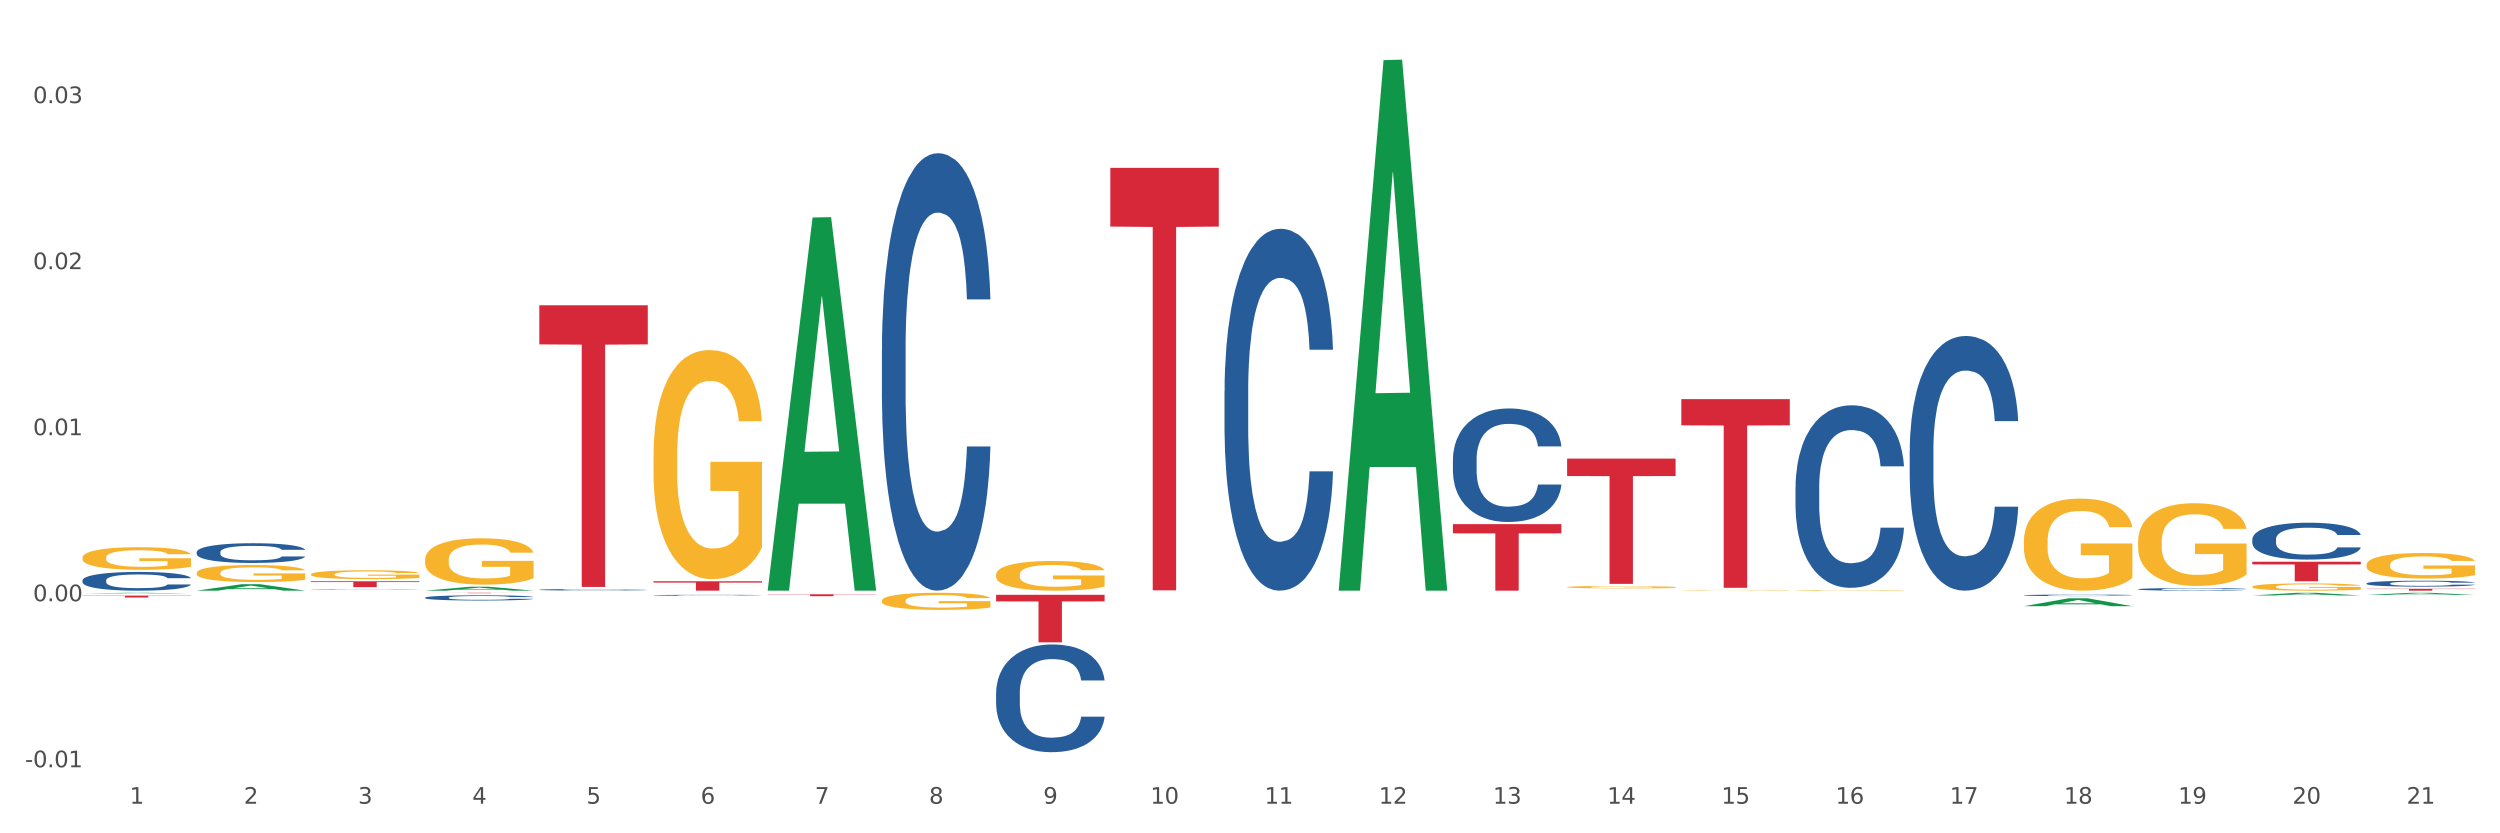 <?xml version="1.0" encoding="utf-8" standalone="no"?>
<!DOCTYPE svg PUBLIC "-//W3C//DTD SVG 1.1//EN"
  "http://www.w3.org/Graphics/SVG/1.1/DTD/svg11.dtd">
<svg xmlns:xlink="http://www.w3.org/1999/xlink" width="1080pt" height="360pt" viewBox="0 0 1080 360" xmlns="http://www.w3.org/2000/svg" version="1.1">
 <rect x="0" y="0" width="1080" height="360" fill="#333333" stroke="none"/>
 <defs>
  <style type="text/css">*{stroke-linejoin: round; stroke-linecap: butt}</style>
 </defs>
 <g id="figure_1">
  <g id="patch_1">
   <path d="M 0 360 
L 1080 360 
L 1080 0 
L 0 0 
z
" style="fill: #ffffff; stroke: #ffffff; stroke-linejoin: miter"/>
  </g>
  <g id="axes_1">
   <g id="matplotlib.axis_1">
    <g id="xtick_1">
     <g id="text_1">
      <!-- 1 -->
      <g style="fill: #4d4d4d" transform="translate(56.018 347.204) scale(0.096 -0.096)">
       <defs>
        <path id="DejaVuSans-31" d="M 794 531 
L 1825 531 
L 1825 4091 
L 703 3866 
L 703 4441 
L 1819 4666 
L 2450 4666 
L 2450 531 
L 3481 531 
L 3481 0 
L 794 0 
L 794 531 
z
" transform="scale(0.016)"/>
       </defs>
       <use xlink:href="#DejaVuSans-31"/>
      </g>
     </g>
    </g>
    <g id="xtick_2">
     <g id="text_2">
      <!-- 2 -->
      <g style="fill: #4d4d4d" transform="translate(105.353 347.204) scale(0.096 -0.096)">
       <defs>
        <path id="DejaVuSans-32" d="M 1228 531 
L 3431 531 
L 3431 0 
L 469 0 
L 469 531 
Q 828 903 1448 1529 
Q 2069 2156 2228 2338 
Q 2531 2678 2651 2914 
Q 2772 3150 2772 3378 
Q 2772 3750 2511 3984 
Q 2250 4219 1831 4219 
Q 1534 4219 1204 4116 
Q 875 4013 500 3803 
L 500 4441 
Q 881 4594 1212 4672 
Q 1544 4750 1819 4750 
Q 2544 4750 2975 4387 
Q 3406 4025 3406 3419 
Q 3406 3131 3298 2873 
Q 3191 2616 2906 2266 
Q 2828 2175 2409 1742 
Q 1991 1309 1228 531 
z
" transform="scale(0.016)"/>
       </defs>
       <use xlink:href="#DejaVuSans-32"/>
      </g>
     </g>
    </g>
    <g id="xtick_3">
     <g id="text_3">
      <!-- 3 -->
      <g style="fill: #4d4d4d" transform="translate(154.688 347.204) scale(0.096 -0.096)">
       <defs>
        <path id="DejaVuSans-33" d="M 2597 2516 
Q 3050 2419 3304 2112 
Q 3559 1806 3559 1356 
Q 3559 666 3084 287 
Q 2609 -91 1734 -91 
Q 1441 -91 1130 -33 
Q 819 25 488 141 
L 488 750 
Q 750 597 1062 519 
Q 1375 441 1716 441 
Q 2309 441 2620 675 
Q 2931 909 2931 1356 
Q 2931 1769 2642 2001 
Q 2353 2234 1838 2234 
L 1294 2234 
L 1294 2753 
L 1863 2753 
Q 2328 2753 2575 2939 
Q 2822 3125 2822 3475 
Q 2822 3834 2567 4026 
Q 2313 4219 1838 4219 
Q 1578 4219 1281 4162 
Q 984 4106 628 3988 
L 628 4550 
Q 988 4650 1302 4700 
Q 1616 4750 1894 4750 
Q 2613 4750 3031 4423 
Q 3450 4097 3450 3541 
Q 3450 3153 3228 2886 
Q 3006 2619 2597 2516 
z
" transform="scale(0.016)"/>
       </defs>
       <use xlink:href="#DejaVuSans-33"/>
      </g>
     </g>
    </g>
    <g id="xtick_4">
     <g id="text_4">
      <!-- 4 -->
      <g style="fill: #4d4d4d" transform="translate(204.023 347.204) scale(0.096 -0.096)">
       <defs>
        <path id="DejaVuSans-34" d="M 2419 4116 
L 825 1625 
L 2419 1625 
L 2419 4116 
z
M 2253 4666 
L 3047 4666 
L 3047 1625 
L 3713 1625 
L 3713 1100 
L 3047 1100 
L 3047 0 
L 2419 0 
L 2419 1100 
L 313 1100 
L 313 1709 
L 2253 4666 
z
" transform="scale(0.016)"/>
       </defs>
       <use xlink:href="#DejaVuSans-34"/>
      </g>
     </g>
    </g>
    <g id="xtick_5">
     <g id="text_5">
      <!-- 5 -->
      <g style="fill: #4d4d4d" transform="translate(253.357 347.204) scale(0.096 -0.096)">
       <defs>
        <path id="DejaVuSans-35" d="M 691 4666 
L 3169 4666 
L 3169 4134 
L 1269 4134 
L 1269 2991 
Q 1406 3038 1543 3061 
Q 1681 3084 1819 3084 
Q 2600 3084 3056 2656 
Q 3513 2228 3513 1497 
Q 3513 744 3044 326 
Q 2575 -91 1722 -91 
Q 1428 -91 1123 -41 
Q 819 9 494 109 
L 494 744 
Q 775 591 1075 516 
Q 1375 441 1709 441 
Q 2250 441 2565 725 
Q 2881 1009 2881 1497 
Q 2881 1984 2565 2268 
Q 2250 2553 1709 2553 
Q 1456 2553 1204 2497 
Q 953 2441 691 2322 
L 691 4666 
z
" transform="scale(0.016)"/>
       </defs>
       <use xlink:href="#DejaVuSans-35"/>
      </g>
     </g>
    </g>
    <g id="xtick_6">
     <g id="text_6">
      <!-- 6 -->
      <g style="fill: #4d4d4d" transform="translate(302.692 347.204) scale(0.096 -0.096)">
       <defs>
        <path id="DejaVuSans-36" d="M 2113 2584 
Q 1688 2584 1439 2293 
Q 1191 2003 1191 1497 
Q 1191 994 1439 701 
Q 1688 409 2113 409 
Q 2538 409 2786 701 
Q 3034 994 3034 1497 
Q 3034 2003 2786 2293 
Q 2538 2584 2113 2584 
z
M 3366 4563 
L 3366 3988 
Q 3128 4100 2886 4159 
Q 2644 4219 2406 4219 
Q 1781 4219 1451 3797 
Q 1122 3375 1075 2522 
Q 1259 2794 1537 2939 
Q 1816 3084 2150 3084 
Q 2853 3084 3261 2657 
Q 3669 2231 3669 1497 
Q 3669 778 3244 343 
Q 2819 -91 2113 -91 
Q 1303 -91 875 529 
Q 447 1150 447 2328 
Q 447 3434 972 4092 
Q 1497 4750 2381 4750 
Q 2619 4750 2861 4703 
Q 3103 4656 3366 4563 
z
" transform="scale(0.016)"/>
       </defs>
       <use xlink:href="#DejaVuSans-36"/>
      </g>
     </g>
    </g>
    <g id="xtick_7">
     <g id="text_7">
      <!-- 7 -->
      <g style="fill: #4d4d4d" transform="translate(352.027 347.204) scale(0.096 -0.096)">
       <defs>
        <path id="DejaVuSans-37" d="M 525 4666 
L 3525 4666 
L 3525 4397 
L 1831 0 
L 1172 0 
L 2766 4134 
L 525 4134 
L 525 4666 
z
" transform="scale(0.016)"/>
       </defs>
       <use xlink:href="#DejaVuSans-37"/>
      </g>
     </g>
    </g>
    <g id="xtick_8">
     <g id="text_8">
      <!-- 8 -->
      <g style="fill: #4d4d4d" transform="translate(401.361 347.204) scale(0.096 -0.096)">
       <defs>
        <path id="DejaVuSans-38" d="M 2034 2216 
Q 1584 2216 1326 1975 
Q 1069 1734 1069 1313 
Q 1069 891 1326 650 
Q 1584 409 2034 409 
Q 2484 409 2743 651 
Q 3003 894 3003 1313 
Q 3003 1734 2745 1975 
Q 2488 2216 2034 2216 
z
M 1403 2484 
Q 997 2584 770 2862 
Q 544 3141 544 3541 
Q 544 4100 942 4425 
Q 1341 4750 2034 4750 
Q 2731 4750 3128 4425 
Q 3525 4100 3525 3541 
Q 3525 3141 3298 2862 
Q 3072 2584 2669 2484 
Q 3125 2378 3379 2068 
Q 3634 1759 3634 1313 
Q 3634 634 3220 271 
Q 2806 -91 2034 -91 
Q 1263 -91 848 271 
Q 434 634 434 1313 
Q 434 1759 690 2068 
Q 947 2378 1403 2484 
z
M 1172 3481 
Q 1172 3119 1398 2916 
Q 1625 2713 2034 2713 
Q 2441 2713 2670 2916 
Q 2900 3119 2900 3481 
Q 2900 3844 2670 4047 
Q 2441 4250 2034 4250 
Q 1625 4250 1398 4047 
Q 1172 3844 1172 3481 
z
" transform="scale(0.016)"/>
       </defs>
       <use xlink:href="#DejaVuSans-38"/>
      </g>
     </g>
    </g>
    <g id="xtick_9">
     <g id="text_9">
      <!-- 9 -->
      <g style="fill: #4d4d4d" transform="translate(450.696 347.204) scale(0.096 -0.096)">
       <defs>
        <path id="DejaVuSans-39" d="M 703 97 
L 703 672 
Q 941 559 1184 500 
Q 1428 441 1663 441 
Q 2288 441 2617 861 
Q 2947 1281 2994 2138 
Q 2813 1869 2534 1725 
Q 2256 1581 1919 1581 
Q 1219 1581 811 2004 
Q 403 2428 403 3163 
Q 403 3881 828 4315 
Q 1253 4750 1959 4750 
Q 2769 4750 3195 4129 
Q 3622 3509 3622 2328 
Q 3622 1225 3098 567 
Q 2575 -91 1691 -91 
Q 1453 -91 1209 -44 
Q 966 3 703 97 
z
M 1959 2075 
Q 2384 2075 2632 2365 
Q 2881 2656 2881 3163 
Q 2881 3666 2632 3958 
Q 2384 4250 1959 4250 
Q 1534 4250 1286 3958 
Q 1038 3666 1038 3163 
Q 1038 2656 1286 2365 
Q 1534 2075 1959 2075 
z
" transform="scale(0.016)"/>
       </defs>
       <use xlink:href="#DejaVuSans-39"/>
      </g>
     </g>
    </g>
    <g id="xtick_10">
     <g id="text_10">
      <!-- 10 -->
      <g style="fill: #4d4d4d" transform="translate(496.977 347.204) scale(0.096 -0.096)">
       <defs>
        <path id="DejaVuSans-30" d="M 2034 4250 
Q 1547 4250 1301 3770 
Q 1056 3291 1056 2328 
Q 1056 1369 1301 889 
Q 1547 409 2034 409 
Q 2525 409 2770 889 
Q 3016 1369 3016 2328 
Q 3016 3291 2770 3770 
Q 2525 4250 2034 4250 
z
M 2034 4750 
Q 2819 4750 3233 4129 
Q 3647 3509 3647 2328 
Q 3647 1150 3233 529 
Q 2819 -91 2034 -91 
Q 1250 -91 836 529 
Q 422 1150 422 2328 
Q 422 3509 836 4129 
Q 1250 4750 2034 4750 
z
" transform="scale(0.016)"/>
       </defs>
       <use xlink:href="#DejaVuSans-31"/>
       <use xlink:href="#DejaVuSans-30" transform="translate(63.623 0)"/>
      </g>
     </g>
    </g>
    <g id="xtick_11">
     <g id="text_11">
      <!-- 11 -->
      <g style="fill: #4d4d4d" transform="translate(546.311 347.204) scale(0.096 -0.096)">
       <use xlink:href="#DejaVuSans-31"/>
       <use xlink:href="#DejaVuSans-31" transform="translate(63.623 0)"/>
      </g>
     </g>
    </g>
    <g id="xtick_12">
     <g id="text_12">
      <!-- 12 -->
      <g style="fill: #4d4d4d" transform="translate(595.646 347.204) scale(0.096 -0.096)">
       <use xlink:href="#DejaVuSans-31"/>
       <use xlink:href="#DejaVuSans-32" transform="translate(63.623 0)"/>
      </g>
     </g>
    </g>
    <g id="xtick_13">
     <g id="text_13">
      <!-- 13 -->
      <g style="fill: #4d4d4d" transform="translate(644.981 347.204) scale(0.096 -0.096)">
       <use xlink:href="#DejaVuSans-31"/>
       <use xlink:href="#DejaVuSans-33" transform="translate(63.623 0)"/>
      </g>
     </g>
    </g>
    <g id="xtick_14">
     <g id="text_14">
      <!-- 14 -->
      <g style="fill: #4d4d4d" transform="translate(694.315 347.204) scale(0.096 -0.096)">
       <use xlink:href="#DejaVuSans-31"/>
       <use xlink:href="#DejaVuSans-34" transform="translate(63.623 0)"/>
      </g>
     </g>
    </g>
    <g id="xtick_15">
     <g id="text_15">
      <!-- 15 -->
      <g style="fill: #4d4d4d" transform="translate(743.65 347.204) scale(0.096 -0.096)">
       <use xlink:href="#DejaVuSans-31"/>
       <use xlink:href="#DejaVuSans-35" transform="translate(63.623 0)"/>
      </g>
     </g>
    </g>
    <g id="xtick_16">
     <g id="text_16">
      <!-- 16 -->
      <g style="fill: #4d4d4d" transform="translate(792.985 347.204) scale(0.096 -0.096)">
       <use xlink:href="#DejaVuSans-31"/>
       <use xlink:href="#DejaVuSans-36" transform="translate(63.623 0)"/>
      </g>
     </g>
    </g>
    <g id="xtick_17">
     <g id="text_17">
      <!-- 17 -->
      <g style="fill: #4d4d4d" transform="translate(842.319 347.204) scale(0.096 -0.096)">
       <use xlink:href="#DejaVuSans-31"/>
       <use xlink:href="#DejaVuSans-37" transform="translate(63.623 0)"/>
      </g>
     </g>
    </g>
    <g id="xtick_18">
     <g id="text_18">
      <!-- 18 -->
      <g style="fill: #4d4d4d" transform="translate(891.654 347.204) scale(0.096 -0.096)">
       <use xlink:href="#DejaVuSans-31"/>
       <use xlink:href="#DejaVuSans-38" transform="translate(63.623 0)"/>
      </g>
     </g>
    </g>
    <g id="xtick_19">
     <g id="text_19">
      <!-- 19 -->
      <g style="fill: #4d4d4d" transform="translate(940.989 347.204) scale(0.096 -0.096)">
       <use xlink:href="#DejaVuSans-31"/>
       <use xlink:href="#DejaVuSans-39" transform="translate(63.623 0)"/>
      </g>
     </g>
    </g>
    <g id="xtick_20">
     <g id="text_20">
      <!-- 20 -->
      <g style="fill: #4d4d4d" transform="translate(990.323 347.204) scale(0.096 -0.096)">
       <use xlink:href="#DejaVuSans-32"/>
       <use xlink:href="#DejaVuSans-30" transform="translate(63.623 0)"/>
      </g>
     </g>
    </g>
    <g id="xtick_21">
     <g id="text_21">
      <!-- 21 -->
      <g style="fill: #4d4d4d" transform="translate(1039.658 347.204) scale(0.096 -0.096)">
       <use xlink:href="#DejaVuSans-32"/>
       <use xlink:href="#DejaVuSans-31" transform="translate(63.623 0)"/>
      </g>
     </g>
    </g>
    <g id="xtick_22"/>
    <g id="xtick_23"/>
    <g id="xtick_24"/>
    <g id="xtick_25"/>
    <g id="xtick_26"/>
    <g id="xtick_27"/>
    <g id="xtick_28"/>
    <g id="xtick_29"/>
    <g id="xtick_30"/>
    <g id="xtick_31"/>
    <g id="xtick_32"/>
    <g id="xtick_33"/>
    <g id="xtick_34"/>
    <g id="xtick_35"/>
    <g id="xtick_36"/>
    <g id="xtick_37"/>
    <g id="xtick_38"/>
    <g id="xtick_39"/>
    <g id="xtick_40"/>
    <g id="xtick_41"/>
   </g>
   <g id="matplotlib.axis_2">
    <g id="ytick_1">
     <g id="text_22">
      <!-- -0.01 -->
      <g style="fill: #4d4d4d" transform="translate(10.8 331.46) scale(0.096 -0.096)">
       <defs>
        <path id="DejaVuSans-2d" d="M 313 2009 
L 1997 2009 
L 1997 1497 
L 313 1497 
L 313 2009 
z
" transform="scale(0.016)"/>
        <path id="DejaVuSans-2e" d="M 684 794 
L 1344 794 
L 1344 0 
L 684 0 
L 684 794 
z
" transform="scale(0.016)"/>
       </defs>
       <use xlink:href="#DejaVuSans-2d"/>
       <use xlink:href="#DejaVuSans-30" transform="translate(36.084 0)"/>
       <use xlink:href="#DejaVuSans-2e" transform="translate(99.707 0)"/>
       <use xlink:href="#DejaVuSans-30" transform="translate(131.494 0)"/>
       <use xlink:href="#DejaVuSans-31" transform="translate(195.117 0)"/>
      </g>
     </g>
    </g>
    <g id="ytick_2">
     <g id="text_23">
      <!-- 0.00 -->
      <g style="fill: #4d4d4d" transform="translate(14.264 259.731) scale(0.096 -0.096)">
       <use xlink:href="#DejaVuSans-30"/>
       <use xlink:href="#DejaVuSans-2e" transform="translate(63.623 0)"/>
       <use xlink:href="#DejaVuSans-30" transform="translate(95.41 0)"/>
       <use xlink:href="#DejaVuSans-30" transform="translate(159.033 0)"/>
      </g>
     </g>
    </g>
    <g id="ytick_3">
     <g id="text_24">
      <!-- 0.01 -->
      <g style="fill: #4d4d4d" transform="translate(14.264 188.002) scale(0.096 -0.096)">
       <use xlink:href="#DejaVuSans-30"/>
       <use xlink:href="#DejaVuSans-2e" transform="translate(63.623 0)"/>
       <use xlink:href="#DejaVuSans-30" transform="translate(95.41 0)"/>
       <use xlink:href="#DejaVuSans-31" transform="translate(159.033 0)"/>
      </g>
     </g>
    </g>
    <g id="ytick_4">
     <g id="text_25">
      <!-- 0.02 -->
      <g style="fill: #4d4d4d" transform="translate(14.264 116.273) scale(0.096 -0.096)">
       <use xlink:href="#DejaVuSans-30"/>
       <use xlink:href="#DejaVuSans-2e" transform="translate(63.623 0)"/>
       <use xlink:href="#DejaVuSans-30" transform="translate(95.41 0)"/>
       <use xlink:href="#DejaVuSans-32" transform="translate(159.033 0)"/>
      </g>
     </g>
    </g>
    <g id="ytick_5">
     <g id="text_26">
      <!-- 0.03 -->
      <g style="fill: #4d4d4d" transform="translate(14.264 44.544) scale(0.096 -0.096)">
       <use xlink:href="#DejaVuSans-30"/>
       <use xlink:href="#DejaVuSans-2e" transform="translate(63.623 0)"/>
       <use xlink:href="#DejaVuSans-30" transform="translate(95.41 0)"/>
       <use xlink:href="#DejaVuSans-33" transform="translate(159.033 0)"/>
      </g>
     </g>
    </g>
    <g id="ytick_6"/>
    <g id="ytick_7"/>
    <g id="ytick_8"/>
    <g id="ytick_9"/>
   </g>
   <g id="PolyCollection_1">
    <path d="M 35.639 256.387 
L 35.687 256.387 
L 55.014 256.084 
L 63.035 256.084 
L 82.506 256.388 
L 73.229 256.388 
L 69.026 256.317 
L 49.071 256.317 
L 48.926 256.318 
L 44.867 256.388 
L 35.639 256.388 
L 35.639 256.387 
L 51.583 256.275 
L 66.513 256.274 
L 59.121 256.148 
L 59.024 256.148 
L 58.928 256.149 
L 51.535 256.274 
L 51.583 256.275 
L 35.639 256.387 
z
" clip-path="url(#p7e416b0922)" style="fill: #109648"/>
    <path d="M 479.651 72.512 
L 526.519 72.512 
L 526.519 97.877 
L 508.082 98.049 
L 508.082 255.037 
L 497.976 255.037 
L 497.976 98.049 
L 479.651 97.877 
L 479.651 72.684 
L 479.651 72.512 
z
" clip-path="url(#p7e416b0922)" style="fill: #d62839"/>
    <path d="M 430.316 256.962 
L 477.184 256.962 
L 477.184 259.815 
L 458.748 259.834 
L 458.748 277.492 
L 448.641 277.492 
L 448.641 259.834 
L 430.316 259.815 
L 430.316 256.981 
L 430.316 256.962 
z
" clip-path="url(#p7e416b0922)" style="fill: #d62839"/>
    <path d="M 331.647 256.715 
L 378.515 256.715 
L 378.515 256.831 
L 360.078 256.832 
L 360.078 257.546 
L 349.972 257.546 
L 349.972 256.832 
L 331.647 256.831 
L 331.647 256.716 
L 331.647 256.715 
z
" clip-path="url(#p7e416b0922)" style="fill: #d62839"/>
    <path d="M 282.312 251.115 
L 329.18 251.115 
L 329.18 251.678 
L 310.744 251.682 
L 310.744 255.162 
L 300.637 255.162 
L 300.637 251.682 
L 282.312 251.678 
L 282.312 251.119 
L 282.312 251.115 
z
" clip-path="url(#p7e416b0922)" style="fill: #d62839"/>
    <path d="M 232.977 131.862 
L 279.845 131.862 
L 279.845 148.773 
L 261.409 148.887 
L 261.409 253.552 
L 251.302 253.552 
L 251.302 148.887 
L 232.977 148.773 
L 232.977 131.977 
L 232.977 131.862 
z
" clip-path="url(#p7e416b0922)" style="fill: #d62839"/>
    <path d="M 183.643 256.084 
L 230.51 256.084 
L 230.51 256.108 
L 212.074 256.108 
L 212.074 256.257 
L 201.968 256.257 
L 201.968 256.108 
L 183.643 256.108 
L 183.643 256.084 
L 183.643 256.084 
z
" clip-path="url(#p7e416b0922)" style="fill: #d62839"/>
    <path d="M 134.308 251.103 
L 181.176 251.103 
L 181.176 251.457 
L 162.74 251.459 
L 162.74 253.646 
L 152.633 253.646 
L 152.633 251.459 
L 134.308 251.457 
L 134.308 251.106 
L 134.308 251.103 
z
" clip-path="url(#p7e416b0922)" style="fill: #d62839"/>
    <path d="M 35.639 257.309 
L 82.506 257.309 
L 82.506 257.424 
L 64.07 257.425 
L 64.07 258.134 
L 53.964 258.134 
L 53.964 257.425 
L 35.639 257.424 
L 35.639 257.31 
L 35.639 257.309 
z
" clip-path="url(#p7e416b0922)" style="fill: #d62839"/>
    <path d="M 1022.332 244.007 
L 1022.387 243.997 
L 1022.387 243.634 
L 1022.498 243.322 
L 1023.051 242.566 
L 1023.881 241.941 
L 1024.49 241.608 
L 1025.099 241.336 
L 1025.818 241.063 
L 1026.703 240.781 
L 1028.308 240.368 
L 1029.304 240.156 
L 1030.521 239.934 
L 1032.735 239.612 
L 1034.34 239.43 
L 1036 239.279 
L 1038.711 239.098 
L 1040.482 239.017 
L 1042.363 238.956 
L 1044.632 238.916 
L 1046.347 238.906 
L 1050.11 238.936 
L 1053.319 239.027 
L 1054.868 239.098 
L 1056.861 239.219 
L 1057.912 239.299 
L 1059.627 239.461 
L 1061.398 239.672 
L 1062.615 239.854 
L 1064.441 240.196 
L 1065.825 240.539 
L 1067.097 240.963 
L 1067.761 241.255 
L 1068.259 241.527 
L 1068.702 241.84 
L 1069.145 242.334 
L 1059.185 242.334 
L 1058.797 241.981 
L 1058.189 241.648 
L 1057.303 241.326 
L 1056.529 241.124 
L 1055.2 240.872 
L 1053.983 240.711 
L 1052.71 240.59 
L 1051.161 240.489 
L 1049.944 240.438 
L 1048.228 240.398 
L 1044.853 240.408 
L 1042.584 240.489 
L 1041.035 240.59 
L 1040.039 240.68 
L 1039.154 240.781 
L 1038.158 240.922 
L 1036.996 241.134 
L 1036.166 241.326 
L 1035.336 241.568 
L 1034.672 241.809 
L 1034.063 242.092 
L 1033.565 242.394 
L 1033.178 242.707 
L 1032.846 243.09 
L 1032.569 243.725 
L 1032.569 245.106 
L 1032.68 245.419 
L 1032.956 245.832 
L 1033.288 246.144 
L 1033.842 246.517 
L 1034.34 246.769 
L 1035.28 247.132 
L 1036.332 247.435 
L 1037.162 247.626 
L 1037.992 247.788 
L 1039.43 248.009 
L 1041.035 248.191 
L 1042.418 248.302 
L 1044.3 248.403 
L 1045.572 248.443 
L 1046.679 248.463 
L 1049.39 248.463 
L 1051.327 248.433 
L 1053.485 248.362 
L 1055.145 248.271 
L 1056.529 248.161 
L 1058.078 247.979 
L 1059.074 247.808 
L 1059.074 245.701 
L 1046.9 245.691 
L 1046.9 244.289 
L 1069.2 244.289 
L 1069.2 248.403 
L 1068.259 248.614 
L 1067.208 248.806 
L 1066.101 248.977 
L 1064.441 249.189 
L 1062.449 249.391 
L 1060.679 249.532 
L 1058.797 249.653 
L 1056.584 249.764 
L 1053.706 249.864 
L 1051.936 249.905 
L 1049.722 249.935 
L 1047.122 249.945 
L 1044.853 249.925 
L 1042.64 249.874 
L 1040.316 249.784 
L 1038.047 249.653 
L 1036.332 249.522 
L 1034.616 249.36 
L 1032.79 249.149 
L 1031.352 248.947 
L 1030.245 248.765 
L 1029.027 248.534 
L 1027.699 248.231 
L 1026.703 247.959 
L 1025.818 247.677 
L 1024.877 247.314 
L 1024.213 247.001 
L 1023.549 246.608 
L 1023.162 246.316 
L 1022.719 245.862 
L 1022.387 245.227 
L 1022.332 244.007 
z
" clip-path="url(#p7e416b0922)" style="fill: #f7b32b"/>
    <path d="M 972.997 253.478 
L 973.053 253.475 
L 973.053 253.372 
L 973.163 253.283 
L 973.717 253.069 
L 974.547 252.891 
L 975.155 252.797 
L 975.764 252.72 
L 976.483 252.643 
L 977.369 252.562 
L 978.973 252.445 
L 979.969 252.385 
L 981.187 252.322 
L 983.4 252.231 
L 985.005 252.179 
L 986.665 252.136 
L 989.376 252.085 
L 991.147 252.062 
L 993.028 252.045 
L 995.297 252.033 
L 997.012 252.031 
L 1000.775 252.039 
L 1003.984 252.065 
L 1005.534 252.085 
L 1007.526 252.119 
L 1008.577 252.142 
L 1010.293 252.188 
L 1012.063 252.248 
L 1013.281 252.299 
L 1015.107 252.397 
L 1016.49 252.494 
L 1017.763 252.614 
L 1018.427 252.697 
L 1018.925 252.774 
L 1019.367 252.863 
L 1019.81 253.003 
L 1009.85 253.003 
L 1009.463 252.903 
L 1008.854 252.808 
L 1007.969 252.717 
L 1007.194 252.66 
L 1005.866 252.588 
L 1004.648 252.542 
L 1003.376 252.508 
L 1001.826 252.48 
L 1000.609 252.465 
L 998.894 252.454 
L 995.518 252.457 
L 993.25 252.48 
L 991.7 252.508 
L 990.704 252.534 
L 989.819 252.562 
L 988.823 252.603 
L 987.661 252.663 
L 986.831 252.717 
L 986.001 252.786 
L 985.337 252.854 
L 984.728 252.934 
L 984.23 253.02 
L 983.843 253.109 
L 983.511 253.217 
L 983.234 253.398 
L 983.234 253.789 
L 983.345 253.878 
L 983.622 253.995 
L 983.954 254.084 
L 984.507 254.19 
L 985.005 254.261 
L 985.946 254.364 
L 986.997 254.45 
L 987.827 254.505 
L 988.657 254.55 
L 990.096 254.613 
L 991.7 254.665 
L 993.084 254.696 
L 994.965 254.725 
L 996.238 254.736 
L 997.344 254.742 
L 1000.056 254.742 
L 1001.992 254.733 
L 1004.15 254.713 
L 1005.81 254.688 
L 1007.194 254.656 
L 1008.743 254.605 
L 1009.739 254.556 
L 1009.739 253.958 
L 997.566 253.955 
L 997.566 253.558 
L 1019.865 253.558 
L 1019.865 254.725 
L 1018.925 254.785 
L 1017.873 254.839 
L 1016.767 254.888 
L 1015.107 254.948 
L 1013.115 255.005 
L 1011.344 255.045 
L 1009.463 255.079 
L 1007.249 255.111 
L 1004.372 255.139 
L 1002.601 255.151 
L 1000.388 255.159 
L 997.787 255.162 
L 995.518 255.157 
L 993.305 255.142 
L 990.981 255.117 
L 988.712 255.079 
L 986.997 255.042 
L 985.282 254.996 
L 983.456 254.936 
L 982.017 254.879 
L 980.91 254.828 
L 979.693 254.762 
L 978.365 254.676 
L 977.369 254.599 
L 976.483 254.519 
L 975.543 254.416 
L 974.879 254.327 
L 974.215 254.216 
L 973.827 254.133 
L 973.385 254.004 
L 973.053 253.824 
L 972.997 253.478 
z
" clip-path="url(#p7e416b0922)" style="fill: #f7b32b"/>
    <path d="M 923.663 233.9 
L 923.718 233.867 
L 923.718 232.692 
L 923.829 231.68 
L 924.382 229.232 
L 925.212 227.209 
L 925.821 226.132 
L 926.429 225.25 
L 927.149 224.369 
L 928.034 223.455 
L 929.639 222.117 
L 930.635 221.432 
L 931.852 220.714 
L 934.066 219.669 
L 935.67 219.082 
L 937.33 218.592 
L 940.042 218.005 
L 941.812 217.743 
L 943.694 217.548 
L 945.962 217.417 
L 947.678 217.384 
L 951.44 217.482 
L 954.65 217.776 
L 956.199 218.005 
L 958.191 218.396 
L 959.242 218.657 
L 960.958 219.18 
L 962.729 219.865 
L 963.946 220.452 
L 965.772 221.562 
L 967.155 222.672 
L 968.428 224.043 
L 969.092 224.989 
L 969.59 225.87 
L 970.033 226.882 
L 970.475 228.482 
L 960.515 228.482 
L 960.128 227.339 
L 959.519 226.262 
L 958.634 225.218 
L 957.859 224.565 
L 956.531 223.749 
L 955.314 223.227 
L 954.041 222.835 
L 952.492 222.509 
L 951.274 222.345 
L 949.559 222.215 
L 946.184 222.248 
L 943.915 222.509 
L 942.366 222.835 
L 941.37 223.129 
L 940.484 223.455 
L 939.488 223.912 
L 938.326 224.598 
L 937.496 225.218 
L 936.666 226.001 
L 936.002 226.784 
L 935.394 227.698 
L 934.896 228.677 
L 934.508 229.689 
L 934.176 230.929 
L 933.9 232.986 
L 933.9 237.457 
L 934.01 238.469 
L 934.287 239.807 
L 934.619 240.819 
L 935.172 242.027 
L 935.67 242.843 
L 936.611 244.018 
L 937.662 244.997 
L 938.492 245.617 
L 939.322 246.139 
L 940.761 246.857 
L 942.366 247.445 
L 943.749 247.804 
L 945.63 248.13 
L 946.903 248.261 
L 948.01 248.326 
L 950.721 248.326 
L 952.658 248.228 
L 954.816 247.999 
L 956.476 247.706 
L 957.859 247.347 
L 959.408 246.759 
L 960.405 246.204 
L 960.405 239.383 
L 948.231 239.35 
L 948.231 234.813 
L 970.531 234.813 
L 970.531 248.13 
L 969.59 248.815 
L 968.539 249.436 
L 967.432 249.99 
L 965.772 250.676 
L 963.78 251.329 
L 962.009 251.786 
L 960.128 252.177 
L 957.914 252.536 
L 955.037 252.863 
L 953.266 252.993 
L 951.053 253.091 
L 948.452 253.124 
L 946.184 253.058 
L 943.97 252.895 
L 941.646 252.601 
L 939.378 252.177 
L 937.662 251.753 
L 935.947 251.231 
L 934.121 250.545 
L 932.682 249.892 
L 931.575 249.305 
L 930.358 248.554 
L 929.03 247.575 
L 928.034 246.694 
L 927.149 245.78 
L 926.208 244.605 
L 925.544 243.593 
L 924.88 242.32 
L 924.493 241.374 
L 924.05 239.905 
L 923.718 237.849 
L 923.663 233.9 
z
" clip-path="url(#p7e416b0922)" style="fill: #f7b32b"/>
    <path d="M 874.328 233.774 
L 874.383 233.737 
L 874.383 232.43 
L 874.494 231.304 
L 875.047 228.581 
L 875.877 226.329 
L 876.486 225.131 
L 877.095 224.15 
L 877.814 223.17 
L 878.699 222.153 
L 880.304 220.664 
L 881.3 219.902 
L 882.517 219.103 
L 884.731 217.941 
L 886.336 217.287 
L 887.996 216.742 
L 890.707 216.089 
L 892.478 215.798 
L 894.359 215.58 
L 896.628 215.435 
L 898.343 215.399 
L 902.106 215.508 
L 905.315 215.835 
L 906.864 216.089 
L 908.856 216.525 
L 909.908 216.815 
L 911.623 217.396 
L 913.394 218.159 
L 914.611 218.812 
L 916.437 220.047 
L 917.821 221.282 
L 919.093 222.807 
L 919.757 223.86 
L 920.255 224.84 
L 920.698 225.966 
L 921.141 227.746 
L 911.181 227.746 
L 910.793 226.475 
L 910.184 225.276 
L 909.299 224.114 
L 908.524 223.388 
L 907.196 222.48 
L 905.979 221.899 
L 904.706 221.463 
L 903.157 221.1 
L 901.94 220.919 
L 900.224 220.773 
L 896.849 220.81 
L 894.58 221.1 
L 893.031 221.463 
L 892.035 221.79 
L 891.15 222.153 
L 890.154 222.662 
L 888.992 223.424 
L 888.162 224.114 
L 887.332 224.986 
L 886.668 225.857 
L 886.059 226.874 
L 885.561 227.963 
L 885.173 229.089 
L 884.841 230.469 
L 884.565 232.757 
L 884.565 237.732 
L 884.675 238.858 
L 884.952 240.346 
L 885.284 241.472 
L 885.838 242.816 
L 886.336 243.724 
L 887.276 245.031 
L 888.328 246.12 
L 889.158 246.81 
L 889.988 247.391 
L 891.426 248.19 
L 893.031 248.844 
L 894.414 249.243 
L 896.296 249.606 
L 897.568 249.752 
L 898.675 249.824 
L 901.386 249.824 
L 903.323 249.715 
L 905.481 249.461 
L 907.141 249.134 
L 908.524 248.735 
L 910.074 248.081 
L 911.07 247.464 
L 911.07 239.874 
L 898.896 239.838 
L 898.896 234.79 
L 921.196 234.79 
L 921.196 249.606 
L 920.255 250.369 
L 919.204 251.059 
L 918.097 251.676 
L 916.437 252.439 
L 914.445 253.165 
L 912.675 253.673 
L 910.793 254.109 
L 908.58 254.509 
L 905.702 254.872 
L 903.932 255.017 
L 901.718 255.126 
L 899.118 255.162 
L 896.849 255.09 
L 894.636 254.908 
L 892.312 254.581 
L 890.043 254.109 
L 888.328 253.637 
L 886.612 253.056 
L 884.786 252.294 
L 883.347 251.567 
L 882.241 250.914 
L 881.023 250.078 
L 879.695 248.989 
L 878.699 248.009 
L 877.814 246.992 
L 876.873 245.684 
L 876.209 244.559 
L 875.545 243.143 
L 875.158 242.089 
L 874.715 240.455 
L 874.383 238.168 
L 874.328 233.774 
z
" clip-path="url(#p7e416b0922)" style="fill: #f7b32b"/>
    <path d="M 775.659 255.004 
L 775.714 255.004 
L 775.714 254.994 
L 775.825 254.986 
L 776.378 254.966 
L 777.208 254.949 
L 777.817 254.94 
L 778.425 254.933 
L 779.145 254.926 
L 780.03 254.918 
L 781.635 254.907 
L 782.631 254.902 
L 783.848 254.896 
L 786.061 254.887 
L 787.666 254.882 
L 789.326 254.878 
L 792.038 254.874 
L 793.808 254.871 
L 795.69 254.87 
L 797.958 254.869 
L 799.674 254.868 
L 803.436 254.869 
L 806.646 254.872 
L 808.195 254.874 
L 810.187 254.877 
L 811.238 254.879 
L 812.954 254.883 
L 814.725 254.889 
L 815.942 254.894 
L 817.768 254.903 
L 819.151 254.912 
L 820.424 254.923 
L 821.088 254.931 
L 821.586 254.938 
L 822.029 254.947 
L 822.471 254.96 
L 812.511 254.96 
L 812.124 254.95 
L 811.515 254.941 
L 810.63 254.933 
L 809.855 254.928 
L 808.527 254.921 
L 807.31 254.917 
L 806.037 254.913 
L 804.488 254.911 
L 803.27 254.909 
L 801.555 254.908 
L 798.18 254.908 
L 795.911 254.911 
L 794.362 254.913 
L 793.366 254.916 
L 792.48 254.918 
L 791.484 254.922 
L 790.322 254.928 
L 789.492 254.933 
L 788.662 254.939 
L 787.998 254.946 
L 787.389 254.953 
L 786.891 254.961 
L 786.504 254.97 
L 786.172 254.98 
L 785.895 254.997 
L 785.895 255.034 
L 786.006 255.042 
L 786.283 255.053 
L 786.615 255.061 
L 787.168 255.071 
L 787.666 255.078 
L 788.607 255.087 
L 789.658 255.096 
L 790.488 255.101 
L 791.318 255.105 
L 792.757 255.111 
L 794.362 255.116 
L 795.745 255.119 
L 797.626 255.121 
L 798.899 255.122 
L 800.006 255.123 
L 802.717 255.123 
L 804.654 255.122 
L 806.812 255.12 
L 808.472 255.118 
L 809.855 255.115 
L 811.404 255.11 
L 812.4 255.105 
L 812.4 255.049 
L 800.227 255.049 
L 800.227 255.012 
L 822.527 255.012 
L 822.527 255.121 
L 821.586 255.127 
L 820.535 255.132 
L 819.428 255.137 
L 817.768 255.142 
L 815.776 255.148 
L 814.005 255.151 
L 812.124 255.155 
L 809.91 255.158 
L 807.033 255.16 
L 805.262 255.161 
L 803.049 255.162 
L 800.448 255.162 
L 798.18 255.162 
L 795.966 255.16 
L 793.642 255.158 
L 791.374 255.155 
L 789.658 255.151 
L 787.943 255.147 
L 786.117 255.141 
L 784.678 255.136 
L 783.571 255.131 
L 782.354 255.125 
L 781.026 255.117 
L 780.03 255.109 
L 779.145 255.102 
L 778.204 255.092 
L 777.54 255.084 
L 776.876 255.074 
L 776.489 255.066 
L 776.046 255.054 
L 775.714 255.037 
L 775.659 255.004 
z
" clip-path="url(#p7e416b0922)" style="fill: #f7b32b"/>
    <path d="M 726.324 254.945 
L 726.379 254.945 
L 726.379 254.937 
L 726.49 254.931 
L 727.043 254.915 
L 727.873 254.902 
L 728.482 254.895 
L 729.091 254.889 
L 729.81 254.884 
L 730.695 254.878 
L 732.3 254.869 
L 733.296 254.865 
L 734.513 254.86 
L 736.727 254.853 
L 738.331 254.85 
L 739.992 254.846 
L 742.703 254.843 
L 744.474 254.841 
L 746.355 254.84 
L 748.624 254.839 
L 750.339 254.839 
L 754.102 254.839 
L 757.311 254.841 
L 758.86 254.843 
L 760.852 254.845 
L 761.904 254.847 
L 763.619 254.85 
L 765.39 254.855 
L 766.607 254.858 
L 768.433 254.866 
L 769.817 254.873 
L 771.089 254.882 
L 771.753 254.888 
L 772.251 254.893 
L 772.694 254.9 
L 773.137 254.91 
L 763.176 254.91 
L 762.789 254.903 
L 762.18 254.896 
L 761.295 254.889 
L 760.52 254.885 
L 759.192 254.88 
L 757.975 254.876 
L 756.702 254.874 
L 755.153 254.872 
L 753.936 254.871 
L 752.22 254.87 
L 748.845 254.87 
L 746.576 254.872 
L 745.027 254.874 
L 744.031 254.876 
L 743.146 254.878 
L 742.15 254.881 
L 740.988 254.885 
L 740.158 254.889 
L 739.327 254.894 
L 738.663 254.899 
L 738.055 254.905 
L 737.557 254.912 
L 737.169 254.918 
L 736.837 254.926 
L 736.561 254.939 
L 736.561 254.968 
L 736.671 254.975 
L 736.948 254.983 
L 737.28 254.99 
L 737.833 254.998 
L 738.331 255.003 
L 739.272 255.011 
L 740.324 255.017 
L 741.154 255.021 
L 741.984 255.024 
L 743.422 255.029 
L 745.027 255.033 
L 746.41 255.035 
L 748.292 255.037 
L 749.564 255.038 
L 750.671 255.039 
L 753.382 255.039 
L 755.319 255.038 
L 757.477 255.036 
L 759.137 255.035 
L 760.52 255.032 
L 762.07 255.028 
L 763.066 255.025 
L 763.066 254.981 
L 750.892 254.981 
L 750.892 254.951 
L 773.192 254.951 
L 773.192 255.037 
L 772.251 255.042 
L 771.2 255.046 
L 770.093 255.049 
L 768.433 255.054 
L 766.441 255.058 
L 764.67 255.061 
L 762.789 255.063 
L 760.576 255.066 
L 757.698 255.068 
L 755.928 255.069 
L 753.714 255.069 
L 751.114 255.07 
L 748.845 255.069 
L 746.632 255.068 
L 744.308 255.066 
L 742.039 255.063 
L 740.324 255.061 
L 738.608 255.057 
L 736.782 255.053 
L 735.343 255.049 
L 734.237 255.045 
L 733.019 255.04 
L 731.691 255.034 
L 730.695 255.028 
L 729.81 255.022 
L 728.869 255.014 
L 728.205 255.008 
L 727.541 255 
L 727.154 254.994 
L 726.711 254.984 
L 726.379 254.971 
L 726.324 254.945 
z
" clip-path="url(#p7e416b0922)" style="fill: #f7b32b"/>
    <path d="M 676.989 253.623 
L 677.045 253.622 
L 677.045 253.588 
L 677.155 253.559 
L 677.709 253.489 
L 678.539 253.43 
L 679.147 253.399 
L 679.756 253.374 
L 680.475 253.348 
L 681.361 253.322 
L 682.965 253.284 
L 683.961 253.264 
L 685.179 253.243 
L 687.392 253.213 
L 688.997 253.196 
L 690.657 253.182 
L 693.368 253.165 
L 695.139 253.158 
L 697.02 253.152 
L 699.289 253.148 
L 701.004 253.147 
L 704.767 253.15 
L 707.976 253.159 
L 709.526 253.165 
L 711.518 253.176 
L 712.569 253.184 
L 714.284 253.199 
L 716.055 253.219 
L 717.273 253.236 
L 719.099 253.268 
L 720.482 253.3 
L 721.755 253.339 
L 722.419 253.366 
L 722.917 253.392 
L 723.359 253.421 
L 723.802 253.467 
L 713.842 253.467 
L 713.454 253.434 
L 712.846 253.403 
L 711.96 253.373 
L 711.186 253.354 
L 709.858 253.331 
L 708.64 253.316 
L 707.368 253.304 
L 705.818 253.295 
L 704.601 253.29 
L 702.886 253.286 
L 699.51 253.287 
L 697.242 253.295 
L 695.692 253.304 
L 694.696 253.313 
L 693.811 253.322 
L 692.815 253.335 
L 691.653 253.355 
L 690.823 253.373 
L 689.993 253.395 
L 689.329 253.418 
L 688.72 253.444 
L 688.222 253.473 
L 687.835 253.502 
L 687.503 253.537 
L 687.226 253.597 
L 687.226 253.725 
L 687.337 253.755 
L 687.613 253.793 
L 687.945 253.822 
L 688.499 253.857 
L 688.997 253.88 
L 689.937 253.914 
L 690.989 253.943 
L 691.819 253.96 
L 692.649 253.975 
L 694.088 253.996 
L 695.692 254.013 
L 697.076 254.023 
L 698.957 254.033 
L 700.23 254.036 
L 701.336 254.038 
L 704.048 254.038 
L 705.984 254.036 
L 708.142 254.029 
L 709.802 254.021 
L 711.186 254.01 
L 712.735 253.993 
L 713.731 253.977 
L 713.731 253.781 
L 701.558 253.78 
L 701.558 253.649 
L 723.857 253.649 
L 723.857 254.033 
L 722.917 254.052 
L 721.865 254.07 
L 720.759 254.086 
L 719.099 254.106 
L 717.107 254.125 
L 715.336 254.138 
L 713.454 254.149 
L 711.241 254.16 
L 708.364 254.169 
L 706.593 254.173 
L 704.38 254.176 
L 701.779 254.177 
L 699.51 254.175 
L 697.297 254.17 
L 694.973 254.161 
L 692.704 254.149 
L 690.989 254.137 
L 689.273 254.122 
L 687.447 254.102 
L 686.009 254.083 
L 684.902 254.067 
L 683.685 254.045 
L 682.357 254.017 
L 681.361 253.991 
L 680.475 253.965 
L 679.535 253.931 
L 678.871 253.902 
L 678.207 253.865 
L 677.819 253.838 
L 677.377 253.796 
L 677.045 253.737 
L 676.989 253.623 
z
" clip-path="url(#p7e416b0922)" style="fill: #f7b32b"/>
    <path d="M 430.316 248.273 
L 430.371 248.262 
L 430.371 247.841 
L 430.482 247.478 
L 431.035 246.601 
L 431.865 245.876 
L 432.474 245.49 
L 433.083 245.174 
L 433.802 244.858 
L 434.687 244.53 
L 436.292 244.051 
L 437.288 243.805 
L 438.505 243.548 
L 440.719 243.174 
L 442.323 242.963 
L 443.983 242.788 
L 446.695 242.577 
L 448.465 242.484 
L 450.347 242.413 
L 452.616 242.367 
L 454.331 242.355 
L 458.094 242.39 
L 461.303 242.495 
L 462.852 242.577 
L 464.844 242.718 
L 465.896 242.811 
L 467.611 242.998 
L 469.382 243.244 
L 470.599 243.454 
L 472.425 243.852 
L 473.808 244.25 
L 475.081 244.741 
L 475.745 245.08 
L 476.243 245.396 
L 476.686 245.759 
L 477.129 246.332 
L 467.168 246.332 
L 466.781 245.922 
L 466.172 245.536 
L 465.287 245.162 
L 464.512 244.928 
L 463.184 244.636 
L 461.967 244.449 
L 460.694 244.308 
L 459.145 244.191 
L 457.928 244.133 
L 456.212 244.086 
L 452.837 244.098 
L 450.568 244.191 
L 449.019 244.308 
L 448.023 244.414 
L 447.137 244.53 
L 446.141 244.694 
L 444.979 244.94 
L 444.149 245.162 
L 443.319 245.443 
L 442.655 245.723 
L 442.047 246.051 
L 441.549 246.402 
L 441.161 246.764 
L 440.829 247.209 
L 440.553 247.946 
L 440.553 249.548 
L 440.663 249.911 
L 440.94 250.39 
L 441.272 250.753 
L 441.825 251.186 
L 442.323 251.478 
L 443.264 251.899 
L 444.315 252.25 
L 445.145 252.472 
L 445.975 252.659 
L 447.414 252.917 
L 449.019 253.127 
L 450.402 253.256 
L 452.284 253.373 
L 453.556 253.42 
L 454.663 253.443 
L 457.374 253.443 
L 459.311 253.408 
L 461.469 253.326 
L 463.129 253.221 
L 464.512 253.092 
L 466.062 252.882 
L 467.058 252.683 
L 467.058 250.238 
L 454.884 250.227 
L 454.884 248.601 
L 477.184 248.601 
L 477.184 253.373 
L 476.243 253.618 
L 475.192 253.841 
L 474.085 254.04 
L 472.425 254.285 
L 470.433 254.519 
L 468.662 254.683 
L 466.781 254.823 
L 464.568 254.952 
L 461.69 255.069 
L 459.92 255.116 
L 457.706 255.151 
L 455.106 255.162 
L 452.837 255.139 
L 450.624 255.08 
L 448.299 254.975 
L 446.031 254.823 
L 444.315 254.671 
L 442.6 254.484 
L 440.774 254.238 
L 439.335 254.004 
L 438.229 253.794 
L 437.011 253.525 
L 435.683 253.174 
L 434.687 252.858 
L 433.802 252.531 
L 432.861 252.11 
L 432.197 251.747 
L 431.533 251.291 
L 431.146 250.952 
L 430.703 250.425 
L 430.371 249.689 
L 430.316 248.273 
z
" clip-path="url(#p7e416b0922)" style="fill: #f7b32b"/>
    <path d="M 380.981 259.494 
L 381.037 259.487 
L 381.037 259.245 
L 381.147 259.036 
L 381.701 258.53 
L 382.531 258.112 
L 383.139 257.89 
L 383.748 257.708 
L 384.467 257.526 
L 385.353 257.337 
L 386.957 257.061 
L 387.953 256.919 
L 389.171 256.771 
L 391.384 256.555 
L 392.989 256.434 
L 394.649 256.333 
L 397.36 256.212 
L 399.131 256.158 
L 401.012 256.117 
L 403.281 256.09 
L 404.996 256.084 
L 408.759 256.104 
L 411.968 256.165 
L 413.518 256.212 
L 415.51 256.293 
L 416.561 256.347 
L 418.276 256.454 
L 420.047 256.596 
L 421.264 256.717 
L 423.09 256.946 
L 424.474 257.176 
L 425.746 257.459 
L 426.411 257.654 
L 426.909 257.836 
L 427.351 258.045 
L 427.794 258.375 
L 417.834 258.375 
L 417.446 258.139 
L 416.838 257.917 
L 415.952 257.701 
L 415.178 257.566 
L 413.85 257.398 
L 412.632 257.29 
L 411.36 257.209 
L 409.81 257.142 
L 408.593 257.108 
L 406.878 257.081 
L 403.502 257.088 
L 401.234 257.142 
L 399.684 257.209 
L 398.688 257.27 
L 397.803 257.337 
L 396.807 257.432 
L 395.645 257.573 
L 394.815 257.701 
L 393.985 257.863 
L 393.321 258.025 
L 392.712 258.214 
L 392.214 258.416 
L 391.827 258.625 
L 391.495 258.881 
L 391.218 259.305 
L 391.218 260.229 
L 391.329 260.438 
L 391.605 260.714 
L 391.937 260.923 
L 392.491 261.172 
L 392.989 261.341 
L 393.929 261.584 
L 394.981 261.786 
L 395.811 261.914 
L 396.641 262.022 
L 398.079 262.17 
L 399.684 262.291 
L 401.068 262.365 
L 402.949 262.433 
L 404.222 262.46 
L 405.328 262.473 
L 408.04 262.473 
L 409.976 262.453 
L 412.134 262.406 
L 413.794 262.345 
L 415.178 262.271 
L 416.727 262.15 
L 417.723 262.035 
L 417.723 260.626 
L 405.55 260.62 
L 405.55 259.683 
L 427.849 259.683 
L 427.849 262.433 
L 426.909 262.574 
L 425.857 262.702 
L 424.75 262.817 
L 423.09 262.958 
L 421.098 263.093 
L 419.328 263.188 
L 417.446 263.269 
L 415.233 263.343 
L 412.356 263.41 
L 410.585 263.437 
L 408.372 263.457 
L 405.771 263.464 
L 403.502 263.451 
L 401.289 263.417 
L 398.965 263.356 
L 396.696 263.269 
L 394.981 263.181 
L 393.265 263.073 
L 391.439 262.932 
L 390.001 262.797 
L 388.894 262.675 
L 387.677 262.52 
L 386.349 262.318 
L 385.353 262.136 
L 384.467 261.947 
L 383.527 261.705 
L 382.863 261.496 
L 382.199 261.233 
L 381.811 261.038 
L 381.369 260.734 
L 381.037 260.31 
L 380.981 259.494 
z
" clip-path="url(#p7e416b0922)" style="fill: #f7b32b"/>
    <path d="M 627.655 226.418 
L 674.523 226.418 
L 674.523 230.412 
L 656.086 230.439 
L 656.086 255.162 
L 645.98 255.162 
L 645.98 230.439 
L 627.655 230.412 
L 627.655 226.445 
L 627.655 226.418 
z
" clip-path="url(#p7e416b0922)" style="fill: #d62839"/>
    <path d="M 282.312 196.957 
L 282.367 196.867 
L 282.367 193.613 
L 282.478 190.811 
L 283.031 184.032 
L 283.861 178.429 
L 284.47 175.446 
L 285.079 173.005 
L 285.798 170.565 
L 286.683 168.034 
L 288.288 164.329 
L 289.284 162.43 
L 290.501 160.442 
L 292.715 157.55 
L 294.319 155.923 
L 295.979 154.567 
L 298.691 152.94 
L 300.461 152.217 
L 302.343 151.675 
L 304.612 151.313 
L 306.327 151.223 
L 310.09 151.494 
L 313.299 152.307 
L 314.848 152.94 
L 316.84 154.025 
L 317.892 154.748 
L 319.607 156.194 
L 321.378 158.092 
L 322.595 159.719 
L 324.421 162.792 
L 325.804 165.865 
L 327.077 169.661 
L 327.741 172.282 
L 328.239 174.723 
L 328.682 177.525 
L 329.124 181.954 
L 319.164 181.954 
L 318.777 178.79 
L 318.168 175.807 
L 317.283 172.915 
L 316.508 171.107 
L 315.18 168.848 
L 313.963 167.402 
L 312.69 166.317 
L 311.141 165.413 
L 309.924 164.961 
L 308.208 164.6 
L 304.833 164.69 
L 302.564 165.413 
L 301.015 166.317 
L 300.019 167.13 
L 299.133 168.034 
L 298.137 169.3 
L 296.975 171.198 
L 296.145 172.915 
L 295.315 175.084 
L 294.651 177.254 
L 294.043 179.784 
L 293.545 182.496 
L 293.157 185.298 
L 292.825 188.732 
L 292.549 194.427 
L 292.549 206.809 
L 292.659 209.611 
L 292.936 213.317 
L 293.268 216.119 
L 293.821 219.463 
L 294.319 221.723 
L 295.26 224.977 
L 296.311 227.688 
L 297.141 229.406 
L 297.971 230.852 
L 299.41 232.84 
L 301.015 234.467 
L 302.398 235.461 
L 304.28 236.365 
L 305.552 236.727 
L 306.659 236.907 
L 309.37 236.907 
L 311.307 236.636 
L 313.465 236.004 
L 315.125 235.19 
L 316.508 234.196 
L 318.058 232.569 
L 319.054 231.032 
L 319.054 212.142 
L 306.88 212.052 
L 306.88 199.488 
L 329.18 199.488 
L 329.18 236.365 
L 328.239 238.263 
L 327.188 239.981 
L 326.081 241.517 
L 324.421 243.415 
L 322.429 245.223 
L 320.658 246.488 
L 318.777 247.573 
L 316.564 248.567 
L 313.686 249.471 
L 311.916 249.832 
L 309.702 250.104 
L 307.102 250.194 
L 304.833 250.013 
L 302.619 249.561 
L 300.295 248.748 
L 298.027 247.573 
L 296.311 246.398 
L 294.596 244.952 
L 292.77 243.054 
L 291.331 241.246 
L 290.225 239.619 
L 289.007 237.54 
L 287.679 234.829 
L 286.683 232.388 
L 285.798 229.857 
L 284.857 226.604 
L 284.193 223.802 
L 283.529 220.277 
L 283.142 217.656 
L 282.699 213.588 
L 282.367 207.894 
L 282.312 196.957 
z
" clip-path="url(#p7e416b0922)" style="fill: #f7b32b"/>
    <path d="M 676.989 198.129 
L 723.857 198.129 
L 723.857 205.647 
L 705.421 205.698 
L 705.421 252.226 
L 695.314 252.226 
L 695.314 205.698 
L 676.989 205.647 
L 676.989 198.18 
L 676.989 198.129 
z
" clip-path="url(#p7e416b0922)" style="fill: #d62839"/>
    <path d="M 35.639 250.713 
L 35.694 250.705 
L 35.694 250.499 
L 35.86 250.218 
L 36.469 249.702 
L 37.245 249.311 
L 38.575 248.853 
L 39.295 248.661 
L 40.237 248.447 
L 42.176 248.1 
L 44.392 247.805 
L 45.943 247.643 
L 47.106 247.539 
L 49.71 247.355 
L 51.206 247.274 
L 52.757 247.207 
L 54.087 247.163 
L 56.302 247.111 
L 58.075 247.089 
L 60.125 247.082 
L 61.842 247.089 
L 64.114 247.119 
L 67.438 247.207 
L 68.712 247.259 
L 70.429 247.348 
L 72.202 247.466 
L 73.643 247.584 
L 75.305 247.753 
L 77.022 247.975 
L 78.684 248.255 
L 79.847 248.514 
L 80.789 248.787 
L 81.62 249.119 
L 82.229 249.48 
L 82.506 249.783 
L 72.368 249.783 
L 72.091 249.51 
L 71.537 249.215 
L 70.983 249.015 
L 70.374 248.853 
L 69.432 248.668 
L 68.601 248.55 
L 67.216 248.41 
L 65.942 248.322 
L 64.889 248.27 
L 63.615 248.226 
L 60.901 248.181 
L 58.962 248.181 
L 57.743 248.196 
L 56.247 248.233 
L 54.973 248.285 
L 53.477 248.373 
L 52.314 248.469 
L 51.15 248.595 
L 50.486 248.683 
L 49.488 248.846 
L 48.824 248.978 
L 47.937 249.207 
L 47.439 249.37 
L 46.552 249.79 
L 46.164 250.1 
L 45.998 250.314 
L 45.887 250.55 
L 45.887 251.701 
L 46.22 252.218 
L 46.497 252.439 
L 46.94 252.69 
L 47.771 253.015 
L 48.99 253.332 
L 50.264 253.561 
L 51.317 253.701 
L 52.314 253.805 
L 53.311 253.886 
L 54.53 253.96 
L 55.527 254.004 
L 57.023 254.048 
L 58.795 254.07 
L 60.18 254.07 
L 63.006 254.033 
L 64.28 253.996 
L 65.499 253.945 
L 66.828 253.864 
L 67.881 253.775 
L 68.49 253.709 
L 69.488 253.568 
L 70.263 253.421 
L 70.928 253.251 
L 71.371 253.104 
L 71.87 252.882 
L 72.258 252.631 
L 72.368 252.498 
L 82.506 252.498 
L 82.285 252.764 
L 81.897 253.022 
L 81.121 253.369 
L 80.512 253.568 
L 79.57 253.812 
L 78.573 254.019 
L 77.188 254.247 
L 75.914 254.417 
L 74.584 254.565 
L 73.144 254.697 
L 70.54 254.882 
L 69.598 254.934 
L 67.604 255.022 
L 66.053 255.074 
L 63.781 255.125 
L 61.455 255.155 
L 59.017 255.162 
L 56.856 255.148 
L 54.474 255.103 
L 52.979 255.059 
L 51.317 254.993 
L 49.378 254.889 
L 47.549 254.764 
L 45.832 254.616 
L 44.225 254.447 
L 42.73 254.255 
L 40.791 253.937 
L 39.35 253.627 
L 38.298 253.34 
L 37.577 253.096 
L 36.857 252.786 
L 36.469 252.572 
L 35.86 252.056 
L 35.639 251.576 
L 35.639 250.713 
z
" clip-path="url(#p7e416b0922)" style="fill: #255c99"/>
    <path d="M 35.639 240.909 
L 35.694 240.9 
L 35.694 240.579 
L 35.805 240.302 
L 36.358 239.634 
L 37.188 239.081 
L 37.797 238.786 
L 38.405 238.546 
L 39.125 238.305 
L 40.01 238.055 
L 41.615 237.69 
L 42.611 237.502 
L 43.828 237.306 
L 46.041 237.021 
L 47.646 236.86 
L 49.306 236.727 
L 52.017 236.566 
L 53.788 236.495 
L 55.669 236.441 
L 57.938 236.406 
L 59.653 236.397 
L 63.416 236.423 
L 66.626 236.504 
L 68.175 236.566 
L 70.167 236.673 
L 71.218 236.744 
L 72.934 236.887 
L 74.704 237.074 
L 75.922 237.235 
L 77.748 237.538 
L 79.131 237.841 
L 80.404 238.216 
L 81.068 238.474 
L 81.566 238.715 
L 82.008 238.991 
L 82.451 239.428 
L 72.491 239.428 
L 72.104 239.116 
L 71.495 238.822 
L 70.61 238.537 
L 69.835 238.358 
L 68.507 238.135 
L 67.29 237.993 
L 66.017 237.886 
L 64.468 237.797 
L 63.25 237.752 
L 61.535 237.716 
L 58.159 237.725 
L 55.891 237.797 
L 54.341 237.886 
L 53.345 237.966 
L 52.46 238.055 
L 51.464 238.18 
L 50.302 238.367 
L 49.472 238.537 
L 48.642 238.751 
L 47.978 238.965 
L 47.369 239.214 
L 46.871 239.482 
L 46.484 239.758 
L 46.152 240.097 
L 45.875 240.659 
L 45.875 241.881 
L 45.986 242.157 
L 46.263 242.523 
L 46.595 242.799 
L 47.148 243.129 
L 47.646 243.352 
L 48.587 243.673 
L 49.638 243.94 
L 50.468 244.11 
L 51.298 244.252 
L 52.737 244.449 
L 54.341 244.609 
L 55.725 244.707 
L 57.606 244.796 
L 58.879 244.832 
L 59.985 244.85 
L 62.697 244.85 
L 64.634 244.823 
L 66.792 244.761 
L 68.452 244.68 
L 69.835 244.582 
L 71.384 244.422 
L 72.38 244.27 
L 72.38 242.407 
L 60.207 242.398 
L 60.207 241.158 
L 82.506 241.158 
L 82.506 244.796 
L 81.566 244.984 
L 80.514 245.153 
L 79.408 245.305 
L 77.748 245.492 
L 75.756 245.67 
L 73.985 245.795 
L 72.104 245.902 
L 69.89 246 
L 67.013 246.089 
L 65.242 246.125 
L 63.029 246.152 
L 60.428 246.161 
L 58.159 246.143 
L 55.946 246.098 
L 53.622 246.018 
L 51.353 245.902 
L 49.638 245.786 
L 47.923 245.643 
L 46.097 245.456 
L 44.658 245.278 
L 43.551 245.117 
L 42.334 244.912 
L 41.006 244.645 
L 40.01 244.404 
L 39.125 244.154 
L 38.184 243.833 
L 37.52 243.557 
L 36.856 243.209 
L 36.469 242.951 
L 36.026 242.549 
L 35.694 241.988 
L 35.639 240.909 
z
" clip-path="url(#p7e416b0922)" style="fill: #f7b32b"/>
    <path d="M 1022.332 254.356 
L 1069.2 254.356 
L 1069.2 254.468 
L 1050.764 254.469 
L 1050.764 255.162 
L 1040.657 255.162 
L 1040.657 254.469 
L 1022.332 254.468 
L 1022.332 254.357 
L 1022.332 254.356 
z
" clip-path="url(#p7e416b0922)" style="fill: #d62839"/>
    <path d="M 1022.332 252.02 
L 1022.387 252.018 
L 1022.387 251.952 
L 1022.554 251.863 
L 1023.163 251.699 
L 1023.939 251.575 
L 1025.268 251.429 
L 1025.988 251.368 
L 1026.93 251.3 
L 1028.869 251.19 
L 1031.085 251.096 
L 1032.636 251.045 
L 1033.8 251.012 
L 1036.404 250.953 
L 1037.899 250.927 
L 1039.45 250.906 
L 1040.78 250.892 
L 1042.996 250.876 
L 1044.769 250.869 
L 1046.819 250.866 
L 1048.536 250.869 
L 1050.807 250.878 
L 1054.131 250.906 
L 1055.406 250.923 
L 1057.123 250.951 
L 1058.896 250.988 
L 1060.336 251.026 
L 1061.998 251.08 
L 1063.715 251.15 
L 1065.377 251.239 
L 1066.541 251.321 
L 1067.483 251.408 
L 1068.314 251.514 
L 1068.923 251.629 
L 1069.2 251.725 
L 1059.062 251.725 
L 1058.785 251.638 
L 1058.231 251.544 
L 1057.677 251.481 
L 1057.068 251.429 
L 1056.126 251.371 
L 1055.295 251.333 
L 1053.91 251.288 
L 1052.636 251.26 
L 1051.583 251.244 
L 1050.309 251.23 
L 1047.594 251.216 
L 1045.655 251.216 
L 1044.436 251.22 
L 1042.941 251.232 
L 1041.666 251.249 
L 1040.171 251.277 
L 1039.007 251.307 
L 1037.844 251.347 
L 1037.179 251.375 
L 1036.182 251.427 
L 1035.517 251.469 
L 1034.631 251.542 
L 1034.132 251.593 
L 1033.246 251.727 
L 1032.858 251.826 
L 1032.692 251.894 
L 1032.581 251.969 
L 1032.581 252.334 
L 1032.913 252.499 
L 1033.19 252.569 
L 1033.634 252.649 
L 1034.465 252.752 
L 1035.683 252.853 
L 1036.958 252.926 
L 1038.01 252.97 
L 1039.007 253.003 
L 1040.004 253.029 
L 1041.223 253.052 
L 1042.22 253.066 
L 1043.716 253.08 
L 1045.489 253.087 
L 1046.874 253.087 
L 1049.699 253.076 
L 1050.974 253.064 
L 1052.192 253.047 
L 1053.522 253.022 
L 1054.575 252.994 
L 1055.184 252.972 
L 1056.181 252.928 
L 1056.957 252.881 
L 1057.622 252.827 
L 1058.065 252.78 
L 1058.563 252.71 
L 1058.951 252.63 
L 1059.062 252.588 
L 1069.2 252.588 
L 1068.978 252.672 
L 1068.591 252.754 
L 1067.815 252.865 
L 1067.206 252.928 
L 1066.264 253.005 
L 1065.267 253.071 
L 1063.882 253.144 
L 1062.607 253.198 
L 1061.278 253.244 
L 1059.837 253.287 
L 1057.234 253.345 
L 1056.292 253.362 
L 1054.298 253.39 
L 1052.746 253.406 
L 1050.475 253.423 
L 1048.148 253.432 
L 1045.711 253.434 
L 1043.55 253.43 
L 1041.168 253.416 
L 1039.672 253.402 
L 1038.01 253.381 
L 1036.071 253.348 
L 1034.243 253.308 
L 1032.526 253.261 
L 1030.919 253.207 
L 1029.423 253.146 
L 1027.484 253.045 
L 1026.044 252.947 
L 1024.991 252.855 
L 1024.271 252.778 
L 1023.551 252.679 
L 1023.163 252.611 
L 1022.554 252.447 
L 1022.332 252.295 
L 1022.332 252.02 
z
" clip-path="url(#p7e416b0922)" style="fill: #255c99"/>
    <path d="M 972.997 232.967 
L 973.053 232.952 
L 973.053 232.545 
L 973.219 231.992 
L 973.828 230.974 
L 974.604 230.203 
L 975.934 229.301 
L 976.654 228.923 
L 977.596 228.501 
L 979.535 227.818 
L 981.75 227.236 
L 983.302 226.916 
L 984.465 226.712 
L 987.069 226.349 
L 988.565 226.189 
L 990.116 226.058 
L 991.445 225.971 
L 993.661 225.869 
L 995.434 225.825 
L 997.484 225.811 
L 999.201 225.825 
L 1001.473 225.883 
L 1004.797 226.058 
L 1006.071 226.16 
L 1007.788 226.334 
L 1009.561 226.567 
L 1011.001 226.8 
L 1012.663 227.134 
L 1014.381 227.57 
L 1016.043 228.123 
L 1017.206 228.632 
L 1018.148 229.17 
L 1018.979 229.825 
L 1019.588 230.538 
L 1019.865 231.134 
L 1009.727 231.134 
L 1009.45 230.596 
L 1008.896 230.014 
L 1008.342 229.621 
L 1007.733 229.301 
L 1006.791 228.938 
L 1005.96 228.705 
L 1004.575 228.429 
L 1003.301 228.254 
L 1002.248 228.152 
L 1000.974 228.065 
L 998.26 227.978 
L 996.321 227.978 
L 995.102 228.007 
L 993.606 228.08 
L 992.332 228.181 
L 990.836 228.356 
L 989.673 228.545 
L 988.509 228.792 
L 987.844 228.967 
L 986.847 229.287 
L 986.182 229.549 
L 985.296 229.999 
L 984.797 230.319 
L 983.911 231.149 
L 983.523 231.759 
L 983.357 232.181 
L 983.246 232.647 
L 983.246 234.916 
L 983.579 235.934 
L 983.856 236.37 
L 984.299 236.865 
L 985.13 237.505 
L 986.349 238.13 
L 987.623 238.581 
L 988.675 238.857 
L 989.673 239.061 
L 990.67 239.221 
L 991.889 239.366 
L 992.886 239.454 
L 994.382 239.541 
L 996.154 239.585 
L 997.539 239.585 
L 1000.365 239.512 
L 1001.639 239.439 
L 1002.858 239.337 
L 1004.187 239.177 
L 1005.24 239.003 
L 1005.849 238.872 
L 1006.846 238.596 
L 1007.622 238.305 
L 1008.287 237.97 
L 1008.73 237.679 
L 1009.229 237.243 
L 1009.616 236.748 
L 1009.727 236.487 
L 1019.865 236.487 
L 1019.644 237.01 
L 1019.256 237.519 
L 1018.48 238.203 
L 1017.871 238.596 
L 1016.929 239.076 
L 1015.932 239.483 
L 1014.547 239.934 
L 1013.273 240.268 
L 1011.943 240.559 
L 1010.503 240.821 
L 1007.899 241.185 
L 1006.957 241.286 
L 1004.963 241.461 
L 1003.412 241.563 
L 1001.14 241.665 
L 998.814 241.723 
L 996.376 241.737 
L 994.215 241.708 
L 991.833 241.621 
L 990.337 241.534 
L 988.675 241.403 
L 986.736 241.199 
L 984.908 240.952 
L 983.191 240.661 
L 981.584 240.326 
L 980.089 239.948 
L 978.15 239.323 
L 976.709 238.712 
L 975.657 238.145 
L 974.936 237.665 
L 974.216 237.054 
L 973.828 236.632 
L 973.219 235.614 
L 972.997 234.668 
L 972.997 232.967 
z
" clip-path="url(#p7e416b0922)" style="fill: #255c99"/>
    <path d="M 923.663 254.547 
L 923.718 254.546 
L 923.718 254.517 
L 923.884 254.479 
L 924.494 254.407 
L 925.269 254.353 
L 926.599 254.29 
L 927.319 254.263 
L 928.261 254.234 
L 930.2 254.186 
L 932.416 254.145 
L 933.967 254.123 
L 935.13 254.108 
L 937.734 254.083 
L 939.23 254.072 
L 940.781 254.062 
L 942.111 254.056 
L 944.327 254.049 
L 946.099 254.046 
L 948.149 254.045 
L 949.867 254.046 
L 952.138 254.05 
L 955.462 254.062 
L 956.736 254.069 
L 958.454 254.082 
L 960.226 254.098 
L 961.667 254.114 
L 963.329 254.138 
L 965.046 254.168 
L 966.708 254.207 
L 967.871 254.243 
L 968.813 254.281 
L 969.644 254.327 
L 970.254 254.377 
L 970.531 254.418 
L 960.393 254.418 
L 960.116 254.381 
L 959.562 254.34 
L 959.008 254.312 
L 958.398 254.29 
L 957.456 254.264 
L 956.625 254.248 
L 955.24 254.229 
L 953.966 254.216 
L 952.914 254.209 
L 951.639 254.203 
L 948.925 254.197 
L 946.986 254.197 
L 945.767 254.199 
L 944.271 254.204 
L 942.997 254.211 
L 941.501 254.224 
L 940.338 254.237 
L 939.175 254.254 
L 938.51 254.266 
L 937.513 254.289 
L 936.848 254.307 
L 935.961 254.339 
L 935.463 254.361 
L 934.576 254.419 
L 934.189 254.462 
L 934.022 254.492 
L 933.912 254.525 
L 933.912 254.684 
L 934.244 254.755 
L 934.521 254.786 
L 934.964 254.821 
L 935.795 254.865 
L 937.014 254.909 
L 938.288 254.941 
L 939.341 254.96 
L 940.338 254.975 
L 941.335 254.986 
L 942.554 254.996 
L 943.551 255.002 
L 945.047 255.008 
L 946.82 255.011 
L 948.205 255.011 
L 951.03 255.006 
L 952.304 255.001 
L 953.523 254.994 
L 954.853 254.983 
L 955.905 254.971 
L 956.515 254.961 
L 957.512 254.942 
L 958.287 254.922 
L 958.952 254.898 
L 959.395 254.878 
L 959.894 254.847 
L 960.282 254.812 
L 960.393 254.794 
L 970.531 254.794 
L 970.309 254.831 
L 969.921 254.866 
L 969.146 254.914 
L 968.536 254.942 
L 967.594 254.976 
L 966.597 255.004 
L 965.212 255.036 
L 963.938 255.059 
L 962.609 255.08 
L 961.168 255.098 
L 958.564 255.124 
L 957.623 255.131 
L 955.628 255.143 
L 954.077 255.15 
L 951.806 255.157 
L 949.479 255.161 
L 947.041 255.162 
L 944.881 255.16 
L 942.499 255.154 
L 941.003 255.148 
L 939.341 255.139 
L 937.402 255.125 
L 935.574 255.107 
L 933.856 255.087 
L 932.25 255.063 
L 930.754 255.037 
L 928.815 254.993 
L 927.374 254.95 
L 926.322 254.91 
L 925.602 254.877 
L 924.881 254.834 
L 924.494 254.804 
L 923.884 254.733 
L 923.663 254.666 
L 923.663 254.547 
z
" clip-path="url(#p7e416b0922)" style="fill: #255c99"/>
    <path d="M 874.328 257.16 
L 874.383 257.16 
L 874.383 257.143 
L 874.55 257.121 
L 875.159 257.079 
L 875.935 257.048 
L 877.264 257.011 
L 877.984 256.995 
L 878.926 256.978 
L 880.865 256.95 
L 883.081 256.927 
L 884.632 256.913 
L 885.796 256.905 
L 888.399 256.89 
L 889.895 256.884 
L 891.446 256.878 
L 892.776 256.875 
L 894.992 256.871 
L 896.765 256.869 
L 898.815 256.868 
L 900.532 256.869 
L 902.803 256.871 
L 906.127 256.878 
L 907.402 256.883 
L 909.119 256.89 
L 910.892 256.899 
L 912.332 256.909 
L 913.994 256.922 
L 915.711 256.94 
L 917.373 256.963 
L 918.537 256.984 
L 919.479 257.005 
L 920.31 257.032 
L 920.919 257.061 
L 921.196 257.086 
L 911.058 257.086 
L 910.781 257.064 
L 910.227 257.04 
L 909.673 257.024 
L 909.063 257.011 
L 908.122 256.996 
L 907.291 256.986 
L 905.906 256.975 
L 904.632 256.968 
L 903.579 256.964 
L 902.305 256.96 
L 899.59 256.957 
L 897.651 256.957 
L 896.432 256.958 
L 894.937 256.961 
L 893.662 256.965 
L 892.167 256.972 
L 891.003 256.98 
L 889.84 256.99 
L 889.175 256.997 
L 888.178 257.01 
L 887.513 257.021 
L 886.627 257.039 
L 886.128 257.052 
L 885.242 257.086 
L 884.854 257.111 
L 884.688 257.128 
L 884.577 257.147 
L 884.577 257.24 
L 884.909 257.282 
L 885.186 257.299 
L 885.63 257.32 
L 886.461 257.346 
L 887.679 257.371 
L 888.953 257.39 
L 890.006 257.401 
L 891.003 257.409 
L 892 257.416 
L 893.219 257.422 
L 894.216 257.425 
L 895.712 257.429 
L 897.485 257.431 
L 898.87 257.431 
L 901.695 257.428 
L 902.97 257.425 
L 904.188 257.42 
L 905.518 257.414 
L 906.571 257.407 
L 907.18 257.401 
L 908.177 257.39 
L 908.953 257.378 
L 909.617 257.365 
L 910.061 257.353 
L 910.559 257.335 
L 910.947 257.315 
L 911.058 257.304 
L 921.196 257.304 
L 920.974 257.326 
L 920.587 257.346 
L 919.811 257.374 
L 919.202 257.39 
L 918.26 257.41 
L 917.263 257.426 
L 915.878 257.445 
L 914.603 257.458 
L 913.274 257.47 
L 911.833 257.481 
L 909.23 257.496 
L 908.288 257.5 
L 906.294 257.507 
L 904.742 257.511 
L 902.471 257.515 
L 900.144 257.518 
L 897.707 257.518 
L 895.546 257.517 
L 893.164 257.514 
L 891.668 257.51 
L 890.006 257.505 
L 888.067 257.496 
L 886.239 257.486 
L 884.522 257.475 
L 882.915 257.461 
L 881.419 257.445 
L 879.48 257.42 
L 878.04 257.395 
L 876.987 257.372 
L 876.267 257.352 
L 875.547 257.327 
L 875.159 257.31 
L 874.55 257.269 
L 874.328 257.23 
L 874.328 257.16 
z
" clip-path="url(#p7e416b0922)" style="fill: #255c99"/>
    <path d="M 824.993 194.579 
L 825.049 194.478 
L 825.049 191.665 
L 825.215 187.847 
L 825.824 180.814 
L 826.6 175.489 
L 827.93 169.26 
L 828.65 166.648 
L 829.591 163.734 
L 831.53 159.012 
L 833.746 154.993 
L 835.298 152.783 
L 836.461 151.376 
L 839.065 148.865 
L 840.561 147.76 
L 842.112 146.855 
L 843.441 146.253 
L 845.657 145.549 
L 847.43 145.248 
L 849.48 145.147 
L 851.197 145.248 
L 853.469 145.65 
L 856.793 146.855 
L 858.067 147.559 
L 859.784 148.764 
L 861.557 150.372 
L 862.997 151.979 
L 864.659 154.29 
L 866.377 157.304 
L 868.039 161.122 
L 869.202 164.639 
L 870.144 168.356 
L 870.975 172.877 
L 871.584 177.8 
L 871.861 181.919 
L 861.723 181.919 
L 861.446 178.202 
L 860.892 174.183 
L 860.338 171.471 
L 859.729 169.26 
L 858.787 166.748 
L 857.956 165.141 
L 856.571 163.232 
L 855.297 162.026 
L 854.244 161.323 
L 852.97 160.72 
L 850.255 160.117 
L 848.317 160.117 
L 847.098 160.318 
L 845.602 160.821 
L 844.328 161.524 
L 842.832 162.73 
L 841.669 164.036 
L 840.505 165.744 
L 839.84 166.949 
L 838.843 169.16 
L 838.178 170.968 
L 837.292 174.083 
L 836.793 176.293 
L 835.907 182.02 
L 835.519 186.24 
L 835.353 189.153 
L 835.242 192.368 
L 835.242 208.042 
L 835.575 215.075 
L 835.852 218.089 
L 836.295 221.505 
L 837.126 225.925 
L 838.345 230.246 
L 839.619 233.36 
L 840.671 235.269 
L 841.669 236.676 
L 842.666 237.781 
L 843.885 238.786 
L 844.882 239.389 
L 846.378 239.991 
L 848.15 240.293 
L 849.535 240.293 
L 852.361 239.79 
L 853.635 239.288 
L 854.854 238.585 
L 856.183 237.48 
L 857.236 236.274 
L 857.845 235.37 
L 858.842 233.461 
L 859.618 231.451 
L 860.283 229.141 
L 860.726 227.131 
L 861.225 224.117 
L 861.612 220.701 
L 861.723 218.893 
L 871.861 218.893 
L 871.64 222.509 
L 871.252 226.026 
L 870.476 230.748 
L 869.867 233.461 
L 868.925 236.776 
L 867.928 239.589 
L 866.543 242.704 
L 865.269 245.015 
L 863.939 247.024 
L 862.499 248.833 
L 859.895 251.344 
L 858.953 252.048 
L 856.959 253.253 
L 855.408 253.957 
L 853.136 254.66 
L 850.809 255.062 
L 848.372 255.162 
L 846.211 254.961 
L 843.829 254.359 
L 842.333 253.756 
L 840.671 252.852 
L 838.732 251.445 
L 836.904 249.737 
L 835.187 247.728 
L 833.58 245.417 
L 832.084 242.805 
L 830.145 238.484 
L 828.705 234.265 
L 827.653 230.346 
L 826.932 227.031 
L 826.212 222.811 
L 825.824 219.897 
L 825.215 212.864 
L 824.993 206.334 
L 824.993 194.579 
z
" clip-path="url(#p7e416b0922)" style="fill: #255c99"/>
    <path d="M 775.659 210.52 
L 775.714 210.448 
L 775.714 208.432 
L 775.88 205.695 
L 776.49 200.654 
L 777.265 196.837 
L 778.595 192.372 
L 779.315 190.499 
L 780.257 188.411 
L 782.196 185.026 
L 784.412 182.145 
L 785.963 180.561 
L 787.126 179.552 
L 789.73 177.752 
L 791.226 176.96 
L 792.777 176.311 
L 794.107 175.879 
L 796.323 175.375 
L 798.095 175.159 
L 800.145 175.087 
L 801.863 175.159 
L 804.134 175.447 
L 807.458 176.311 
L 808.732 176.816 
L 810.45 177.68 
L 812.222 178.832 
L 813.663 179.984 
L 815.325 181.641 
L 817.042 183.801 
L 818.704 186.538 
L 819.867 189.059 
L 820.809 191.723 
L 821.64 194.964 
L 822.25 198.493 
L 822.527 201.446 
L 812.389 201.446 
L 812.112 198.781 
L 811.558 195.9 
L 811.004 193.956 
L 810.394 192.372 
L 809.452 190.571 
L 808.621 189.419 
L 807.236 188.05 
L 805.962 187.186 
L 804.91 186.682 
L 803.635 186.25 
L 800.921 185.818 
L 798.982 185.818 
L 797.763 185.962 
L 796.267 186.322 
L 794.993 186.826 
L 793.497 187.69 
L 792.334 188.627 
L 791.171 189.851 
L 790.506 190.715 
L 789.509 192.3 
L 788.844 193.596 
L 787.957 195.828 
L 787.459 197.413 
L 786.572 201.518 
L 786.185 204.543 
L 786.018 206.631 
L 785.908 208.936 
L 785.908 220.171 
L 786.24 225.212 
L 786.517 227.372 
L 786.96 229.821 
L 787.791 232.99 
L 789.01 236.087 
L 790.284 238.319 
L 791.337 239.688 
L 792.334 240.696 
L 793.331 241.488 
L 794.55 242.208 
L 795.547 242.64 
L 797.043 243.072 
L 798.816 243.288 
L 800.201 243.288 
L 803.026 242.928 
L 804.3 242.568 
L 805.519 242.064 
L 806.849 241.272 
L 807.901 240.408 
L 808.511 239.76 
L 809.508 238.391 
L 810.283 236.951 
L 810.948 235.294 
L 811.391 233.854 
L 811.89 231.694 
L 812.278 229.245 
L 812.389 227.949 
L 822.527 227.949 
L 822.305 230.541 
L 821.917 233.062 
L 821.142 236.447 
L 820.532 238.391 
L 819.59 240.768 
L 818.593 242.784 
L 817.208 245.017 
L 815.934 246.673 
L 814.604 248.114 
L 813.164 249.41 
L 810.56 251.21 
L 809.619 251.715 
L 807.624 252.579 
L 806.073 253.083 
L 803.802 253.587 
L 801.475 253.875 
L 799.037 253.947 
L 796.877 253.803 
L 794.494 253.371 
L 792.999 252.939 
L 791.337 252.291 
L 789.398 251.283 
L 787.57 250.058 
L 785.852 248.618 
L 784.246 246.961 
L 782.75 245.089 
L 780.811 241.992 
L 779.37 238.967 
L 778.318 236.159 
L 777.598 233.782 
L 776.877 230.757 
L 776.49 228.669 
L 775.88 223.627 
L 775.659 218.946 
L 775.659 210.52 
z
" clip-path="url(#p7e416b0922)" style="fill: #255c99"/>
    <path d="M 627.655 198.49 
L 627.71 198.445 
L 627.71 197.191 
L 627.876 195.489 
L 628.486 192.354 
L 629.261 189.981 
L 630.591 187.204 
L 631.311 186.04 
L 632.253 184.741 
L 634.192 182.636 
L 636.408 180.844 
L 637.959 179.859 
L 639.122 179.232 
L 641.726 178.112 
L 643.222 177.62 
L 644.773 177.217 
L 646.103 176.948 
L 648.319 176.634 
L 650.091 176.5 
L 652.141 176.455 
L 653.859 176.5 
L 656.13 176.679 
L 659.454 177.217 
L 660.728 177.53 
L 662.445 178.068 
L 664.218 178.784 
L 665.659 179.501 
L 667.321 180.531 
L 669.038 181.874 
L 670.7 183.576 
L 671.863 185.144 
L 672.805 186.801 
L 673.636 188.816 
L 674.246 191.011 
L 674.523 192.847 
L 664.384 192.847 
L 664.107 191.19 
L 663.553 189.399 
L 662.999 188.189 
L 662.39 187.204 
L 661.448 186.084 
L 660.617 185.368 
L 659.232 184.517 
L 657.958 183.979 
L 656.906 183.666 
L 655.631 183.397 
L 652.917 183.128 
L 650.978 183.128 
L 649.759 183.218 
L 648.263 183.442 
L 646.989 183.755 
L 645.493 184.293 
L 644.33 184.875 
L 643.166 185.637 
L 642.502 186.174 
L 641.504 187.159 
L 640.84 187.965 
L 639.953 189.354 
L 639.455 190.339 
L 638.568 192.892 
L 638.181 194.773 
L 638.014 196.072 
L 637.904 197.505 
L 637.904 204.491 
L 638.236 207.627 
L 638.513 208.97 
L 638.956 210.493 
L 639.787 212.463 
L 641.006 214.389 
L 642.28 215.778 
L 643.333 216.629 
L 644.33 217.256 
L 645.327 217.748 
L 646.546 218.196 
L 647.543 218.465 
L 649.039 218.734 
L 650.812 218.868 
L 652.197 218.868 
L 655.022 218.644 
L 656.296 218.42 
L 657.515 218.106 
L 658.845 217.614 
L 659.897 217.076 
L 660.507 216.673 
L 661.504 215.822 
L 662.279 214.927 
L 662.944 213.897 
L 663.387 213.001 
L 663.886 211.657 
L 664.274 210.135 
L 664.384 209.328 
L 674.523 209.328 
L 674.301 210.941 
L 673.913 212.508 
L 673.138 214.613 
L 672.528 215.822 
L 671.586 217.3 
L 670.589 218.554 
L 669.204 219.943 
L 667.93 220.973 
L 666.6 221.869 
L 665.16 222.675 
L 662.556 223.794 
L 661.615 224.108 
L 659.62 224.645 
L 658.069 224.959 
L 655.798 225.272 
L 653.471 225.451 
L 651.033 225.496 
L 648.873 225.407 
L 646.49 225.138 
L 644.995 224.869 
L 643.333 224.466 
L 641.394 223.839 
L 639.566 223.078 
L 637.848 222.182 
L 636.242 221.152 
L 634.746 219.988 
L 632.807 218.062 
L 631.366 216.181 
L 630.314 214.434 
L 629.594 212.956 
L 628.873 211.075 
L 628.486 209.776 
L 627.876 206.641 
L 627.655 203.73 
L 627.655 198.49 
z
" clip-path="url(#p7e416b0922)" style="fill: #255c99"/>
    <path d="M 528.985 169.075 
L 529.041 168.932 
L 529.041 164.935 
L 529.207 159.509 
L 529.816 149.516 
L 530.592 141.949 
L 531.921 133.098 
L 532.642 129.386 
L 533.583 125.246 
L 535.522 118.536 
L 537.738 112.825 
L 539.29 109.684 
L 540.453 107.686 
L 543.057 104.116 
L 544.553 102.546 
L 546.104 101.261 
L 547.433 100.405 
L 549.649 99.405 
L 551.422 98.977 
L 553.472 98.834 
L 555.189 98.977 
L 557.461 99.548 
L 560.785 101.261 
L 562.059 102.26 
L 563.776 103.974 
L 565.549 106.258 
L 566.989 108.542 
L 568.651 111.826 
L 570.369 116.109 
L 572.031 121.534 
L 573.194 126.531 
L 574.136 131.813 
L 574.967 138.237 
L 575.576 145.233 
L 575.853 151.086 
L 565.715 151.086 
L 565.438 145.804 
L 564.884 140.093 
L 564.33 136.239 
L 563.721 133.098 
L 562.779 129.529 
L 561.948 127.244 
L 560.563 124.532 
L 559.289 122.819 
L 558.236 121.819 
L 556.962 120.963 
L 554.247 120.106 
L 552.308 120.106 
L 551.09 120.392 
L 549.594 121.106 
L 548.32 122.105 
L 546.824 123.818 
L 545.661 125.674 
L 544.497 128.101 
L 543.832 129.814 
L 542.835 132.955 
L 542.17 135.525 
L 541.284 139.951 
L 540.785 143.091 
L 539.899 151.229 
L 539.511 157.225 
L 539.345 161.365 
L 539.234 165.934 
L 539.234 188.205 
L 539.567 198.199 
L 539.844 202.482 
L 540.287 207.336 
L 541.118 213.618 
L 542.337 219.757 
L 543.611 224.182 
L 544.663 226.895 
L 545.661 228.893 
L 546.658 230.464 
L 547.876 231.892 
L 548.874 232.748 
L 550.369 233.605 
L 552.142 234.033 
L 553.527 234.033 
L 556.353 233.319 
L 557.627 232.605 
L 558.846 231.606 
L 560.175 230.036 
L 561.228 228.322 
L 561.837 227.038 
L 562.834 224.325 
L 563.61 221.47 
L 564.275 218.186 
L 564.718 215.331 
L 565.217 211.048 
L 565.604 206.194 
L 565.715 203.624 
L 575.853 203.624 
L 575.632 208.764 
L 575.244 213.76 
L 574.468 220.47 
L 573.859 224.325 
L 572.917 229.036 
L 571.92 233.034 
L 570.535 237.459 
L 569.261 240.743 
L 567.931 243.598 
L 566.491 246.168 
L 563.887 249.737 
L 562.945 250.737 
L 560.951 252.45 
L 559.4 253.449 
L 557.128 254.449 
L 554.801 255.02 
L 552.364 255.162 
L 550.203 254.877 
L 547.821 254.02 
L 546.325 253.164 
L 544.663 251.879 
L 542.724 249.88 
L 540.896 247.453 
L 539.179 244.598 
L 537.572 241.314 
L 536.076 237.602 
L 534.137 231.463 
L 532.697 225.467 
L 531.644 219.899 
L 530.924 215.188 
L 530.204 209.192 
L 529.816 205.052 
L 529.207 195.058 
L 528.985 185.778 
L 528.985 169.075 
z
" clip-path="url(#p7e416b0922)" style="fill: #255c99"/>
    <path d="M 430.316 299.323 
L 430.371 299.28 
L 430.371 298.09 
L 430.538 296.475 
L 431.147 293.5 
L 431.923 291.248 
L 433.252 288.613 
L 433.972 287.508 
L 434.914 286.275 
L 436.853 284.278 
L 439.069 282.578 
L 440.62 281.643 
L 441.784 281.048 
L 444.387 279.986 
L 445.883 279.518 
L 447.434 279.136 
L 448.764 278.881 
L 450.98 278.583 
L 452.753 278.456 
L 454.802 278.413 
L 456.52 278.456 
L 458.791 278.626 
L 462.115 279.136 
L 463.389 279.433 
L 465.107 279.943 
L 466.88 280.623 
L 468.32 281.303 
L 469.982 282.28 
L 471.699 283.555 
L 473.361 285.17 
L 474.525 286.658 
L 475.466 288.23 
L 476.297 290.143 
L 476.907 292.225 
L 477.184 293.968 
L 467.046 293.968 
L 466.769 292.395 
L 466.215 290.695 
L 465.661 289.548 
L 465.051 288.613 
L 464.11 287.55 
L 463.279 286.87 
L 461.894 286.063 
L 460.619 285.553 
L 459.567 285.255 
L 458.293 285 
L 455.578 284.745 
L 453.639 284.745 
L 452.42 284.83 
L 450.925 285.043 
L 449.65 285.34 
L 448.155 285.85 
L 446.991 286.403 
L 445.828 287.125 
L 445.163 287.635 
L 444.166 288.57 
L 443.501 289.335 
L 442.615 290.653 
L 442.116 291.588 
L 441.23 294.01 
L 440.842 295.795 
L 440.676 297.028 
L 440.565 298.388 
L 440.565 305.017 
L 440.897 307.992 
L 441.174 309.267 
L 441.617 310.712 
L 442.448 312.582 
L 443.667 314.41 
L 444.941 315.727 
L 445.994 316.535 
L 446.991 317.13 
L 447.988 317.597 
L 449.207 318.022 
L 450.204 318.277 
L 451.7 318.532 
L 453.473 318.66 
L 454.858 318.66 
L 457.683 318.447 
L 458.957 318.235 
L 460.176 317.937 
L 461.506 317.47 
L 462.558 316.96 
L 463.168 316.577 
L 464.165 315.77 
L 464.941 314.92 
L 465.605 313.942 
L 466.049 313.092 
L 466.547 311.817 
L 466.935 310.372 
L 467.046 309.607 
L 477.184 309.607 
L 476.962 311.137 
L 476.574 312.625 
L 475.799 314.622 
L 475.189 315.77 
L 474.248 317.172 
L 473.251 318.362 
L 471.866 319.68 
L 470.591 320.657 
L 469.262 321.507 
L 467.821 322.272 
L 465.218 323.335 
L 464.276 323.632 
L 462.281 324.142 
L 460.73 324.44 
L 458.459 324.737 
L 456.132 324.907 
L 453.694 324.95 
L 451.534 324.865 
L 449.152 324.61 
L 447.656 324.355 
L 445.994 323.972 
L 444.055 323.377 
L 442.227 322.655 
L 440.509 321.805 
L 438.903 320.827 
L 437.407 319.722 
L 435.468 317.895 
L 434.028 316.11 
L 432.975 314.452 
L 432.255 313.05 
L 431.535 311.265 
L 431.147 310.032 
L 430.538 307.057 
L 430.316 304.295 
L 430.316 299.323 
z
" clip-path="url(#p7e416b0922)" style="fill: #255c99"/>
    <path d="M 380.981 151.098 
L 381.037 150.925 
L 381.037 146.093 
L 381.203 139.535 
L 381.812 127.455 
L 382.588 118.308 
L 383.917 107.608 
L 384.638 103.121 
L 385.579 98.116 
L 387.518 90.005 
L 389.734 83.102 
L 391.286 79.305 
L 392.449 76.889 
L 395.053 72.575 
L 396.548 70.677 
L 398.1 69.123 
L 399.429 68.088 
L 401.645 66.88 
L 403.418 66.362 
L 405.468 66.189 
L 407.185 66.362 
L 409.457 67.052 
L 412.781 69.123 
L 414.055 70.331 
L 415.772 72.402 
L 417.545 75.164 
L 418.985 77.925 
L 420.647 81.894 
L 422.365 87.071 
L 424.027 93.629 
L 425.19 99.67 
L 426.132 106.055 
L 426.963 113.821 
L 427.572 122.277 
L 427.849 129.353 
L 417.711 129.353 
L 417.434 122.968 
L 416.88 116.065 
L 416.326 111.405 
L 415.717 107.608 
L 414.775 103.294 
L 413.944 100.533 
L 412.559 97.254 
L 411.285 95.183 
L 410.232 93.975 
L 408.958 92.939 
L 406.243 91.904 
L 404.304 91.904 
L 403.086 92.249 
L 401.59 93.112 
L 400.316 94.32 
L 398.82 96.391 
L 397.656 98.634 
L 396.493 101.568 
L 395.828 103.639 
L 394.831 107.436 
L 394.166 110.542 
L 393.28 115.892 
L 392.781 119.689 
L 391.895 129.526 
L 391.507 136.774 
L 391.341 141.779 
L 391.23 147.301 
L 391.23 174.223 
L 391.563 186.304 
L 391.84 191.481 
L 392.283 197.349 
L 393.114 204.942 
L 394.333 212.363 
L 395.607 217.713 
L 396.659 220.992 
L 397.656 223.408 
L 398.654 225.306 
L 399.872 227.032 
L 400.87 228.068 
L 402.365 229.103 
L 404.138 229.621 
L 405.523 229.621 
L 408.349 228.758 
L 409.623 227.895 
L 410.842 226.687 
L 412.171 224.789 
L 413.224 222.718 
L 413.833 221.164 
L 414.83 217.886 
L 415.606 214.434 
L 416.271 210.465 
L 416.714 207.013 
L 417.212 201.836 
L 417.6 195.968 
L 417.711 192.862 
L 427.849 192.862 
L 427.628 199.075 
L 427.24 205.115 
L 426.464 213.226 
L 425.855 217.886 
L 424.913 223.581 
L 423.916 228.413 
L 422.531 233.763 
L 421.257 237.732 
L 419.927 241.184 
L 418.487 244.29 
L 415.883 248.604 
L 414.941 249.812 
L 412.947 251.883 
L 411.396 253.091 
L 409.124 254.299 
L 406.797 254.99 
L 404.36 255.162 
L 402.199 254.817 
L 399.817 253.782 
L 398.321 252.746 
L 396.659 251.193 
L 394.72 248.777 
L 392.892 245.843 
L 391.175 242.392 
L 389.568 238.422 
L 388.072 233.935 
L 386.133 226.514 
L 384.693 219.266 
L 383.64 212.536 
L 382.92 206.841 
L 382.2 199.592 
L 381.812 194.587 
L 381.203 182.507 
L 380.981 171.289 
L 380.981 151.098 
z
" clip-path="url(#p7e416b0922)" style="fill: #255c99"/>
    <path d="M 282.312 257.151 
L 282.367 257.151 
L 282.367 257.14 
L 282.533 257.126 
L 283.143 257.099 
L 283.918 257.079 
L 285.248 257.056 
L 285.968 257.046 
L 286.91 257.035 
L 288.849 257.017 
L 291.065 257.002 
L 292.616 256.993 
L 293.78 256.988 
L 296.383 256.978 
L 297.879 256.974 
L 299.43 256.971 
L 300.76 256.969 
L 302.976 256.966 
L 304.749 256.965 
L 306.798 256.964 
L 308.516 256.965 
L 310.787 256.966 
L 314.111 256.971 
L 315.385 256.974 
L 317.103 256.978 
L 318.876 256.984 
L 320.316 256.99 
L 321.978 256.999 
L 323.695 257.01 
L 325.357 257.025 
L 326.521 257.038 
L 327.462 257.052 
L 328.293 257.069 
L 328.903 257.088 
L 329.18 257.103 
L 319.042 257.103 
L 318.765 257.089 
L 318.211 257.074 
L 317.657 257.064 
L 317.047 257.056 
L 316.106 257.046 
L 315.275 257.04 
L 313.89 257.033 
L 312.615 257.028 
L 311.563 257.026 
L 310.289 257.023 
L 307.574 257.021 
L 305.635 257.021 
L 304.416 257.022 
L 302.92 257.024 
L 301.646 257.026 
L 300.151 257.031 
L 298.987 257.036 
L 297.824 257.042 
L 297.159 257.047 
L 296.162 257.055 
L 295.497 257.062 
L 294.611 257.074 
L 294.112 257.082 
L 293.226 257.104 
L 292.838 257.12 
L 292.672 257.131 
L 292.561 257.143 
L 292.561 257.202 
L 292.893 257.229 
L 293.17 257.24 
L 293.613 257.253 
L 294.444 257.27 
L 295.663 257.286 
L 296.937 257.298 
L 297.99 257.305 
L 298.987 257.31 
L 299.984 257.314 
L 301.203 257.318 
L 302.2 257.321 
L 303.696 257.323 
L 305.469 257.324 
L 306.854 257.324 
L 309.679 257.322 
L 310.953 257.32 
L 312.172 257.317 
L 313.502 257.313 
L 314.554 257.309 
L 315.164 257.305 
L 316.161 257.298 
L 316.937 257.291 
L 317.601 257.282 
L 318.045 257.274 
L 318.543 257.263 
L 318.931 257.25 
L 319.042 257.243 
L 329.18 257.243 
L 328.958 257.257 
L 328.57 257.27 
L 327.795 257.288 
L 327.185 257.298 
L 326.244 257.311 
L 325.246 257.321 
L 323.861 257.333 
L 322.587 257.342 
L 321.258 257.349 
L 319.817 257.356 
L 317.214 257.366 
L 316.272 257.368 
L 314.277 257.373 
L 312.726 257.376 
L 310.455 257.378 
L 308.128 257.38 
L 305.69 257.38 
L 303.53 257.379 
L 301.148 257.377 
L 299.652 257.375 
L 297.99 257.371 
L 296.051 257.366 
L 294.223 257.36 
L 292.505 257.352 
L 290.899 257.343 
L 289.403 257.333 
L 287.464 257.317 
L 286.024 257.301 
L 284.971 257.286 
L 284.251 257.274 
L 283.531 257.258 
L 283.143 257.247 
L 282.533 257.22 
L 282.312 257.196 
L 282.312 257.151 
z
" clip-path="url(#p7e416b0922)" style="fill: #255c99"/>
    <path d="M 232.977 254.758 
L 233.033 254.758 
L 233.033 254.742 
L 233.199 254.72 
L 233.808 254.679 
L 234.584 254.648 
L 235.913 254.612 
L 236.634 254.597 
L 237.575 254.58 
L 239.514 254.553 
L 241.73 254.53 
L 243.282 254.517 
L 244.445 254.509 
L 247.049 254.495 
L 248.544 254.488 
L 250.096 254.483 
L 251.425 254.48 
L 253.641 254.475 
L 255.414 254.474 
L 257.464 254.473 
L 259.181 254.474 
L 261.453 254.476 
L 264.777 254.483 
L 266.051 254.487 
L 267.768 254.494 
L 269.541 254.503 
L 270.981 254.513 
L 272.643 254.526 
L 274.361 254.543 
L 276.023 254.565 
L 277.186 254.586 
L 278.128 254.607 
L 278.959 254.633 
L 279.568 254.662 
L 279.845 254.685 
L 269.707 254.685 
L 269.43 254.664 
L 268.876 254.641 
L 268.322 254.625 
L 267.713 254.612 
L 266.771 254.598 
L 265.94 254.589 
L 264.555 254.578 
L 263.281 254.571 
L 262.228 254.567 
L 260.954 254.563 
L 258.239 254.56 
L 256.3 254.56 
L 255.082 254.561 
L 253.586 254.564 
L 252.312 254.568 
L 250.816 254.575 
L 249.652 254.582 
L 248.489 254.592 
L 247.824 254.599 
L 246.827 254.612 
L 246.162 254.622 
L 245.276 254.64 
L 244.777 254.653 
L 243.891 254.686 
L 243.503 254.71 
L 243.337 254.727 
L 243.226 254.746 
L 243.226 254.836 
L 243.559 254.877 
L 243.836 254.894 
L 244.279 254.914 
L 245.11 254.939 
L 246.328 254.964 
L 247.603 254.982 
L 248.655 254.993 
L 249.652 255.001 
L 250.65 255.008 
L 251.868 255.014 
L 252.866 255.017 
L 254.361 255.021 
L 256.134 255.022 
L 257.519 255.022 
L 260.345 255.019 
L 261.619 255.017 
L 262.838 255.012 
L 264.167 255.006 
L 265.22 254.999 
L 265.829 254.994 
L 266.826 254.983 
L 267.602 254.971 
L 268.267 254.958 
L 268.71 254.946 
L 269.208 254.929 
L 269.596 254.909 
L 269.707 254.899 
L 279.845 254.899 
L 279.624 254.92 
L 279.236 254.94 
L 278.46 254.967 
L 277.851 254.983 
L 276.909 255.002 
L 275.912 255.018 
L 274.527 255.036 
L 273.253 255.05 
L 271.923 255.061 
L 270.483 255.072 
L 267.879 255.086 
L 266.937 255.09 
L 264.943 255.097 
L 263.392 255.101 
L 261.12 255.105 
L 258.793 255.108 
L 256.356 255.108 
L 254.195 255.107 
L 251.813 255.104 
L 250.317 255.1 
L 248.655 255.095 
L 246.716 255.087 
L 244.888 255.077 
L 243.171 255.065 
L 241.564 255.052 
L 240.068 255.037 
L 238.129 255.012 
L 236.689 254.988 
L 235.636 254.965 
L 234.916 254.946 
L 234.196 254.921 
L 233.808 254.905 
L 233.199 254.864 
L 232.977 254.826 
L 232.977 254.758 
z
" clip-path="url(#p7e416b0922)" style="fill: #255c99"/>
    <path d="M 183.643 258.187 
L 183.698 258.185 
L 183.698 258.128 
L 183.864 258.05 
L 184.474 257.906 
L 185.249 257.798 
L 186.579 257.671 
L 187.299 257.617 
L 188.241 257.558 
L 190.18 257.461 
L 192.396 257.379 
L 193.947 257.334 
L 195.11 257.306 
L 197.714 257.254 
L 199.21 257.232 
L 200.761 257.213 
L 202.091 257.201 
L 204.307 257.187 
L 206.079 257.181 
L 208.129 257.179 
L 209.846 257.181 
L 212.118 257.189 
L 215.442 257.213 
L 216.716 257.228 
L 218.433 257.252 
L 220.206 257.285 
L 221.647 257.318 
L 223.309 257.365 
L 225.026 257.427 
L 226.688 257.505 
L 227.851 257.576 
L 228.793 257.652 
L 229.624 257.744 
L 230.233 257.845 
L 230.51 257.929 
L 220.372 257.929 
L 220.095 257.853 
L 219.541 257.771 
L 218.987 257.716 
L 218.378 257.671 
L 217.436 257.619 
L 216.605 257.587 
L 215.22 257.548 
L 213.946 257.523 
L 212.893 257.509 
L 211.619 257.496 
L 208.905 257.484 
L 206.966 257.484 
L 205.747 257.488 
L 204.251 257.498 
L 202.977 257.513 
L 201.481 257.537 
L 200.318 257.564 
L 199.154 257.599 
L 198.49 257.623 
L 197.492 257.669 
L 196.828 257.705 
L 195.941 257.769 
L 195.443 257.814 
L 194.556 257.931 
L 194.168 258.017 
L 194.002 258.076 
L 193.891 258.142 
L 193.891 258.462 
L 194.224 258.605 
L 194.501 258.667 
L 194.944 258.737 
L 195.775 258.827 
L 196.994 258.915 
L 198.268 258.978 
L 199.321 259.017 
L 200.318 259.046 
L 201.315 259.069 
L 202.534 259.089 
L 203.531 259.101 
L 205.027 259.114 
L 206.8 259.12 
L 208.184 259.12 
L 211.01 259.11 
L 212.284 259.099 
L 213.503 259.085 
L 214.832 259.063 
L 215.885 259.038 
L 216.494 259.019 
L 217.492 258.981 
L 218.267 258.94 
L 218.932 258.892 
L 219.375 258.851 
L 219.874 258.79 
L 220.262 258.72 
L 220.372 258.683 
L 230.51 258.683 
L 230.289 258.757 
L 229.901 258.829 
L 229.125 258.925 
L 228.516 258.981 
L 227.574 259.048 
L 226.577 259.106 
L 225.192 259.169 
L 223.918 259.216 
L 222.588 259.257 
L 221.148 259.294 
L 218.544 259.345 
L 217.602 259.36 
L 215.608 259.384 
L 214.057 259.399 
L 211.785 259.413 
L 209.459 259.421 
L 207.021 259.423 
L 204.861 259.419 
L 202.478 259.407 
L 200.983 259.395 
L 199.321 259.376 
L 197.382 259.347 
L 195.553 259.313 
L 193.836 259.272 
L 192.229 259.224 
L 190.734 259.171 
L 188.795 259.083 
L 187.354 258.997 
L 186.302 258.917 
L 185.582 258.849 
L 184.861 258.763 
L 184.474 258.704 
L 183.864 258.56 
L 183.643 258.427 
L 183.643 258.187 
z
" clip-path="url(#p7e416b0922)" style="fill: #255c99"/>
    <path d="M 134.308 254.659 
L 134.363 254.659 
L 134.363 254.653 
L 134.529 254.646 
L 135.139 254.633 
L 135.914 254.623 
L 137.244 254.612 
L 137.964 254.607 
L 138.906 254.602 
L 140.845 254.593 
L 143.061 254.585 
L 144.612 254.581 
L 145.776 254.579 
L 148.379 254.574 
L 149.875 254.572 
L 151.426 254.57 
L 152.756 254.569 
L 154.972 254.568 
L 156.745 254.567 
L 158.794 254.567 
L 160.512 254.567 
L 162.783 254.568 
L 166.107 254.57 
L 167.381 254.571 
L 169.099 254.574 
L 170.871 254.577 
L 172.312 254.58 
L 173.974 254.584 
L 175.691 254.59 
L 177.353 254.597 
L 178.517 254.603 
L 179.458 254.61 
L 180.289 254.619 
L 180.899 254.628 
L 181.176 254.635 
L 171.038 254.635 
L 170.761 254.628 
L 170.207 254.621 
L 169.653 254.616 
L 169.043 254.612 
L 168.102 254.607 
L 167.271 254.604 
L 165.886 254.601 
L 164.611 254.598 
L 163.559 254.597 
L 162.285 254.596 
L 159.57 254.595 
L 157.631 254.595 
L 156.412 254.595 
L 154.916 254.596 
L 153.642 254.597 
L 152.146 254.6 
L 150.983 254.602 
L 149.82 254.605 
L 149.155 254.608 
L 148.158 254.612 
L 147.493 254.615 
L 146.607 254.621 
L 146.108 254.625 
L 145.222 254.636 
L 144.834 254.643 
L 144.668 254.649 
L 144.557 254.655 
L 144.557 254.684 
L 144.889 254.697 
L 145.166 254.703 
L 145.609 254.709 
L 146.44 254.717 
L 147.659 254.725 
L 148.933 254.731 
L 149.986 254.734 
L 150.983 254.737 
L 151.98 254.739 
L 153.199 254.741 
L 154.196 254.742 
L 155.692 254.743 
L 157.465 254.744 
L 158.85 254.744 
L 161.675 254.743 
L 162.949 254.742 
L 164.168 254.741 
L 165.498 254.739 
L 166.55 254.736 
L 167.16 254.735 
L 168.157 254.731 
L 168.933 254.727 
L 169.597 254.723 
L 170.041 254.719 
L 170.539 254.714 
L 170.927 254.707 
L 171.038 254.704 
L 181.176 254.704 
L 180.954 254.711 
L 180.566 254.717 
L 179.791 254.726 
L 179.181 254.731 
L 178.24 254.737 
L 177.242 254.742 
L 175.857 254.748 
L 174.583 254.753 
L 173.254 254.756 
L 171.813 254.76 
L 169.21 254.764 
L 168.268 254.766 
L 166.273 254.768 
L 164.722 254.769 
L 162.451 254.77 
L 160.124 254.771 
L 157.686 254.771 
L 155.526 254.771 
L 153.144 254.77 
L 151.648 254.769 
L 149.986 254.767 
L 148.047 254.765 
L 146.219 254.761 
L 144.501 254.758 
L 142.895 254.753 
L 141.399 254.748 
L 139.46 254.74 
L 138.02 254.733 
L 136.967 254.725 
L 136.247 254.719 
L 135.527 254.711 
L 135.139 254.706 
L 134.529 254.693 
L 134.308 254.681 
L 134.308 254.659 
z
" clip-path="url(#p7e416b0922)" style="fill: #255c99"/>
    <path d="M 84.973 238.499 
L 85.029 238.491 
L 85.029 238.274 
L 85.195 237.978 
L 85.804 237.434 
L 86.58 237.022 
L 87.909 236.54 
L 88.63 236.338 
L 89.571 236.112 
L 91.51 235.747 
L 93.726 235.436 
L 95.277 235.265 
L 96.441 235.156 
L 99.045 234.962 
L 100.54 234.876 
L 102.092 234.806 
L 103.421 234.759 
L 105.637 234.705 
L 107.41 234.682 
L 109.46 234.674 
L 111.177 234.682 
L 113.449 234.713 
L 116.772 234.806 
L 118.047 234.86 
L 119.764 234.954 
L 121.537 235.078 
L 122.977 235.203 
L 124.639 235.381 
L 126.357 235.615 
L 128.019 235.91 
L 129.182 236.182 
L 130.124 236.47 
L 130.955 236.82 
L 131.564 237.201 
L 131.841 237.519 
L 121.703 237.519 
L 121.426 237.232 
L 120.872 236.921 
L 120.318 236.711 
L 119.709 236.54 
L 118.767 236.345 
L 117.936 236.221 
L 116.551 236.073 
L 115.277 235.98 
L 114.224 235.926 
L 112.95 235.879 
L 110.235 235.832 
L 108.296 235.832 
L 107.078 235.848 
L 105.582 235.887 
L 104.308 235.941 
L 102.812 236.034 
L 101.648 236.136 
L 100.485 236.268 
L 99.82 236.361 
L 98.823 236.532 
L 98.158 236.672 
L 97.272 236.913 
L 96.773 237.084 
L 95.887 237.527 
L 95.499 237.854 
L 95.333 238.079 
L 95.222 238.328 
L 95.222 239.541 
L 95.554 240.085 
L 95.831 240.318 
L 96.275 240.583 
L 97.106 240.925 
L 98.324 241.259 
L 99.599 241.5 
L 100.651 241.648 
L 101.648 241.756 
L 102.646 241.842 
L 103.864 241.92 
L 104.862 241.966 
L 106.357 242.013 
L 108.13 242.036 
L 109.515 242.036 
L 112.341 241.998 
L 113.615 241.959 
L 114.833 241.904 
L 116.163 241.819 
L 117.216 241.725 
L 117.825 241.655 
L 118.822 241.508 
L 119.598 241.352 
L 120.263 241.173 
L 120.706 241.018 
L 121.204 240.785 
L 121.592 240.52 
L 121.703 240.38 
L 131.841 240.38 
L 131.62 240.66 
L 131.232 240.932 
L 130.456 241.298 
L 129.847 241.508 
L 128.905 241.764 
L 127.908 241.982 
L 126.523 242.223 
L 125.249 242.402 
L 123.919 242.557 
L 122.479 242.697 
L 119.875 242.892 
L 118.933 242.946 
L 116.939 243.039 
L 115.387 243.094 
L 113.116 243.148 
L 110.789 243.179 
L 108.352 243.187 
L 106.191 243.171 
L 103.809 243.125 
L 102.313 243.078 
L 100.651 243.008 
L 98.712 242.899 
L 96.884 242.767 
L 95.167 242.612 
L 93.56 242.433 
L 92.064 242.231 
L 90.125 241.896 
L 88.685 241.57 
L 87.632 241.267 
L 86.912 241.01 
L 86.192 240.684 
L 85.804 240.458 
L 85.195 239.914 
L 84.973 239.409 
L 84.973 238.499 
z
" clip-path="url(#p7e416b0922)" style="fill: #255c99"/>
    <path d="M 726.324 172.417 
L 773.192 172.417 
L 773.192 183.743 
L 754.756 183.819 
L 754.756 253.917 
L 744.649 253.917 
L 744.649 183.819 
L 726.324 183.743 
L 726.324 172.493 
L 726.324 172.417 
z
" clip-path="url(#p7e416b0922)" style="fill: #d62839"/>
    <path d="M 183.643 241.791 
L 183.698 241.773 
L 183.698 241.115 
L 183.809 240.549 
L 184.362 239.178 
L 185.192 238.045 
L 185.801 237.442 
L 186.409 236.948 
L 187.129 236.455 
L 188.014 235.943 
L 189.619 235.194 
L 190.615 234.81 
L 191.832 234.408 
L 194.045 233.823 
L 195.65 233.494 
L 197.31 233.22 
L 200.021 232.891 
L 201.792 232.745 
L 203.673 232.635 
L 205.942 232.562 
L 207.658 232.544 
L 211.42 232.598 
L 214.63 232.763 
L 216.179 232.891 
L 218.171 233.11 
L 219.222 233.256 
L 220.938 233.549 
L 222.708 233.933 
L 223.926 234.262 
L 225.752 234.883 
L 227.135 235.504 
L 228.408 236.272 
L 229.072 236.802 
L 229.57 237.295 
L 230.012 237.862 
L 230.455 238.758 
L 220.495 238.758 
L 220.108 238.118 
L 219.499 237.515 
L 218.614 236.93 
L 217.839 236.564 
L 216.511 236.107 
L 215.294 235.815 
L 214.021 235.596 
L 212.472 235.413 
L 211.254 235.322 
L 209.539 235.248 
L 206.163 235.267 
L 203.895 235.413 
L 202.345 235.596 
L 201.349 235.76 
L 200.464 235.943 
L 199.468 236.199 
L 198.306 236.583 
L 197.476 236.93 
L 196.646 237.369 
L 195.982 237.807 
L 195.373 238.319 
L 194.875 238.867 
L 194.488 239.434 
L 194.156 240.128 
L 193.879 241.28 
L 193.879 243.783 
L 193.99 244.35 
L 194.267 245.099 
L 194.599 245.666 
L 195.152 246.342 
L 195.65 246.799 
L 196.591 247.457 
L 197.642 248.005 
L 198.472 248.353 
L 199.302 248.645 
L 200.741 249.047 
L 202.345 249.376 
L 203.729 249.577 
L 205.61 249.76 
L 206.883 249.833 
L 207.99 249.869 
L 210.701 249.869 
L 212.638 249.815 
L 214.796 249.687 
L 216.456 249.522 
L 217.839 249.321 
L 219.388 248.992 
L 220.384 248.682 
L 220.384 244.862 
L 208.211 244.844 
L 208.211 242.303 
L 230.51 242.303 
L 230.51 249.76 
L 229.57 250.144 
L 228.518 250.491 
L 227.412 250.802 
L 225.752 251.185 
L 223.76 251.551 
L 221.989 251.807 
L 220.108 252.026 
L 217.894 252.227 
L 215.017 252.41 
L 213.246 252.483 
L 211.033 252.538 
L 208.432 252.556 
L 206.163 252.52 
L 203.95 252.428 
L 201.626 252.264 
L 199.357 252.026 
L 197.642 251.788 
L 195.927 251.496 
L 194.101 251.112 
L 192.662 250.747 
L 191.555 250.418 
L 190.338 249.997 
L 189.01 249.449 
L 188.014 248.956 
L 187.129 248.444 
L 186.188 247.786 
L 185.524 247.219 
L 184.86 246.507 
L 184.473 245.977 
L 184.03 245.154 
L 183.698 244.003 
L 183.643 241.791 
z
" clip-path="url(#p7e416b0922)" style="fill: #f7b32b"/>
    <path d="M 972.997 242.659 
L 1019.865 242.659 
L 1019.865 243.833 
L 1001.429 243.841 
L 1001.429 251.109 
L 991.323 251.109 
L 991.323 243.841 
L 972.997 243.833 
L 972.997 242.667 
L 972.997 242.659 
z
" clip-path="url(#p7e416b0922)" style="fill: #d62839"/>
    <path d="M 84.973 247.506 
L 85.029 247.499 
L 85.029 247.257 
L 85.139 247.049 
L 85.693 246.546 
L 86.523 246.129 
L 87.131 245.908 
L 87.74 245.727 
L 88.459 245.545 
L 89.345 245.357 
L 90.949 245.082 
L 91.945 244.941 
L 93.163 244.793 
L 95.376 244.578 
L 96.981 244.457 
L 98.641 244.357 
L 101.352 244.236 
L 103.123 244.182 
L 105.004 244.142 
L 107.273 244.115 
L 108.988 244.108 
L 112.751 244.128 
L 115.96 244.189 
L 117.51 244.236 
L 119.502 244.316 
L 120.553 244.37 
L 122.268 244.478 
L 124.039 244.619 
L 125.256 244.739 
L 127.082 244.968 
L 128.466 245.196 
L 129.738 245.478 
L 130.402 245.673 
L 130.9 245.854 
L 131.343 246.062 
L 131.786 246.391 
L 121.826 246.391 
L 121.438 246.156 
L 120.83 245.935 
L 119.944 245.72 
L 119.17 245.585 
L 117.842 245.418 
L 116.624 245.31 
L 115.352 245.23 
L 113.802 245.162 
L 112.585 245.129 
L 110.87 245.102 
L 107.494 245.109 
L 105.225 245.162 
L 103.676 245.23 
L 102.68 245.29 
L 101.795 245.357 
L 100.799 245.451 
L 99.637 245.592 
L 98.807 245.72 
L 97.977 245.881 
L 97.313 246.042 
L 96.704 246.23 
L 96.206 246.432 
L 95.819 246.64 
L 95.487 246.895 
L 95.21 247.318 
L 95.21 248.238 
L 95.321 248.446 
L 95.597 248.721 
L 95.929 248.929 
L 96.483 249.178 
L 96.981 249.346 
L 97.921 249.587 
L 98.973 249.789 
L 99.803 249.916 
L 100.633 250.024 
L 102.071 250.172 
L 103.676 250.292 
L 105.059 250.366 
L 106.941 250.433 
L 108.213 250.46 
L 109.32 250.474 
L 112.032 250.474 
L 113.968 250.454 
L 116.126 250.407 
L 117.786 250.346 
L 119.17 250.272 
L 120.719 250.151 
L 121.715 250.037 
L 121.715 248.634 
L 109.541 248.627 
L 109.541 247.694 
L 131.841 247.694 
L 131.841 250.433 
L 130.9 250.574 
L 129.849 250.702 
L 128.742 250.816 
L 127.082 250.957 
L 125.09 251.091 
L 123.32 251.185 
L 121.438 251.266 
L 119.225 251.34 
L 116.348 251.407 
L 114.577 251.434 
L 112.364 251.454 
L 109.763 251.461 
L 107.494 251.447 
L 105.281 251.414 
L 102.957 251.353 
L 100.688 251.266 
L 98.973 251.179 
L 97.257 251.071 
L 95.431 250.93 
L 93.993 250.796 
L 92.886 250.675 
L 91.669 250.521 
L 90.341 250.319 
L 89.345 250.138 
L 88.459 249.95 
L 87.519 249.708 
L 86.855 249.5 
L 86.191 249.238 
L 85.803 249.043 
L 85.361 248.741 
L 85.029 248.318 
L 84.973 247.506 
z
" clip-path="url(#p7e416b0922)" style="fill: #f7b32b"/>
    <path d="M 183.643 255.159 
L 183.691 255.158 
L 203.018 253.479 
L 211.039 253.477 
L 230.51 255.162 
L 221.234 255.162 
L 217.03 254.77 
L 197.075 254.77 
L 196.93 254.776 
L 192.871 255.162 
L 183.643 255.162 
L 183.643 255.159 
L 199.587 254.536 
L 214.517 254.534 
L 207.125 253.837 
L 207.028 253.833 
L 206.932 253.838 
L 199.539 254.534 
L 199.587 254.536 
L 183.643 255.159 
z
" clip-path="url(#p7e416b0922)" style="fill: #109648"/>
    <path d="M 84.973 255.157 
L 85.021 255.155 
L 104.348 252.385 
L 112.369 252.382 
L 131.841 255.162 
L 122.564 255.162 
L 118.361 254.515 
L 98.405 254.515 
L 98.26 254.525 
L 94.202 255.162 
L 84.973 255.162 
L 84.973 255.157 
L 100.918 254.129 
L 115.848 254.126 
L 108.455 252.975 
L 108.359 252.969 
L 108.262 252.977 
L 100.87 254.126 
L 100.918 254.129 
L 84.973 255.157 
z
" clip-path="url(#p7e416b0922)" style="fill: #109648"/>
    <path d="M 331.647 254.859 
L 331.695 254.708 
L 351.022 93.959 
L 359.043 93.808 
L 378.515 255.162 
L 369.238 255.162 
L 365.034 217.589 
L 345.079 217.589 
L 344.934 218.195 
L 340.875 255.162 
L 331.647 255.162 
L 331.647 254.859 
L 347.591 195.166 
L 362.521 195.014 
L 355.129 128.2 
L 355.032 127.897 
L 354.936 128.351 
L 347.543 195.014 
L 347.591 195.166 
L 331.647 254.859 
z
" clip-path="url(#p7e416b0922)" style="fill: #109648"/>
    <path d="M 874.328 261.879 
L 874.376 261.876 
L 893.703 258.443 
L 901.724 258.44 
L 921.196 261.886 
L 911.919 261.886 
L 907.715 261.083 
L 887.76 261.083 
L 887.615 261.096 
L 883.557 261.886 
L 874.328 261.886 
L 874.328 261.879 
L 890.273 260.604 
L 905.203 260.601 
L 897.81 259.174 
L 897.714 259.168 
L 897.617 259.177 
L 890.224 260.601 
L 890.273 260.604 
L 874.328 261.879 
z
" clip-path="url(#p7e416b0922)" style="fill: #109648"/>
    <path d="M 134.308 248.125 
L 134.363 248.121 
L 134.363 247.996 
L 134.474 247.887 
L 135.027 247.625 
L 135.857 247.409 
L 136.466 247.294 
L 137.075 247.199 
L 137.794 247.105 
L 138.679 247.007 
L 140.284 246.864 
L 141.28 246.791 
L 142.497 246.714 
L 144.711 246.602 
L 146.315 246.539 
L 147.975 246.487 
L 150.687 246.424 
L 152.457 246.396 
L 154.339 246.375 
L 156.607 246.361 
L 158.323 246.357 
L 162.086 246.368 
L 165.295 246.399 
L 166.844 246.424 
L 168.836 246.466 
L 169.888 246.494 
L 171.603 246.55 
L 173.374 246.623 
L 174.591 246.686 
L 176.417 246.805 
L 177.8 246.923 
L 179.073 247.07 
L 179.737 247.171 
L 180.235 247.266 
L 180.678 247.374 
L 181.12 247.545 
L 171.16 247.545 
L 170.773 247.423 
L 170.164 247.308 
L 169.279 247.196 
L 168.504 247.126 
L 167.176 247.039 
L 165.959 246.983 
L 164.686 246.941 
L 163.137 246.906 
L 161.92 246.888 
L 160.204 246.874 
L 156.829 246.878 
L 154.56 246.906 
L 153.011 246.941 
L 152.015 246.972 
L 151.129 247.007 
L 150.133 247.056 
L 148.971 247.129 
L 148.141 247.196 
L 147.311 247.28 
L 146.647 247.363 
L 146.039 247.461 
L 145.541 247.566 
L 145.153 247.674 
L 144.821 247.807 
L 144.545 248.027 
L 144.545 248.506 
L 144.655 248.614 
L 144.932 248.757 
L 145.264 248.865 
L 145.817 248.994 
L 146.315 249.082 
L 147.256 249.208 
L 148.307 249.312 
L 149.137 249.379 
L 149.967 249.435 
L 151.406 249.511 
L 153.011 249.574 
L 154.394 249.613 
L 156.275 249.648 
L 157.548 249.662 
L 158.655 249.669 
L 161.366 249.669 
L 163.303 249.658 
L 165.461 249.634 
L 167.121 249.602 
L 168.504 249.564 
L 170.054 249.501 
L 171.05 249.442 
L 171.05 248.712 
L 158.876 248.708 
L 158.876 248.223 
L 181.176 248.223 
L 181.176 249.648 
L 180.235 249.721 
L 179.184 249.787 
L 178.077 249.847 
L 176.417 249.92 
L 174.425 249.99 
L 172.654 250.039 
L 170.773 250.081 
L 168.56 250.119 
L 165.682 250.154 
L 163.912 250.168 
L 161.698 250.179 
L 159.098 250.182 
L 156.829 250.175 
L 154.615 250.158 
L 152.291 250.126 
L 150.023 250.081 
L 148.307 250.035 
L 146.592 249.979 
L 144.766 249.906 
L 143.327 249.836 
L 142.221 249.773 
L 141.003 249.693 
L 139.675 249.588 
L 138.679 249.494 
L 137.794 249.396 
L 136.853 249.27 
L 136.189 249.162 
L 135.525 249.026 
L 135.138 248.925 
L 134.695 248.767 
L 134.363 248.547 
L 134.308 248.125 
z
" clip-path="url(#p7e416b0922)" style="fill: #f7b32b"/>
    <path d="M 972.997 257.245 
L 973.046 257.244 
L 992.373 256.085 
L 1000.393 256.084 
L 1019.865 257.247 
L 1010.588 257.247 
L 1006.385 256.976 
L 986.43 256.976 
L 986.285 256.981 
L 982.226 257.247 
L 972.997 257.247 
L 972.997 257.245 
L 988.942 256.814 
L 1003.872 256.813 
L 996.48 256.332 
L 996.383 256.329 
L 996.286 256.333 
L 988.894 256.813 
L 988.942 256.814 
L 972.997 257.245 
z
" clip-path="url(#p7e416b0922)" style="fill: #109648"/>
    <path d="M 578.32 254.732 
L 578.368 254.516 
L 597.695 25.975 
L 605.716 25.759 
L 625.188 255.162 
L 615.911 255.162 
L 611.707 201.743 
L 591.752 201.743 
L 591.607 202.604 
L 587.549 255.162 
L 578.32 255.162 
L 578.32 254.732 
L 594.265 169.863 
L 609.195 169.648 
L 601.802 74.656 
L 601.706 74.225 
L 601.609 74.871 
L 594.216 169.648 
L 594.265 169.863 
L 578.32 254.732 
z
" clip-path="url(#p7e416b0922)" style="fill: #109648"/>
    <path d="M 1022.332 256.989 
L 1022.38 256.988 
L 1041.707 256.085 
L 1049.728 256.084 
L 1069.2 256.991 
L 1059.923 256.991 
L 1055.719 256.779 
L 1035.764 256.779 
L 1035.619 256.783 
L 1031.561 256.991 
L 1022.332 256.991 
L 1022.332 256.989 
L 1038.277 256.653 
L 1053.207 256.653 
L 1045.814 256.277 
L 1045.718 256.275 
L 1045.621 256.278 
L 1038.229 256.653 
L 1038.277 256.653 
L 1022.332 256.989 
z
" clip-path="url(#p7e416b0922)" style="fill: #109648"/>
   </g>
  </g>
 </g>
 <defs>
  <clipPath id="p7e416b0922">
   <rect x="35.639" y="10.8" width="1033.562" height="329.109"/>
  </clipPath>
 </defs>
</svg>

